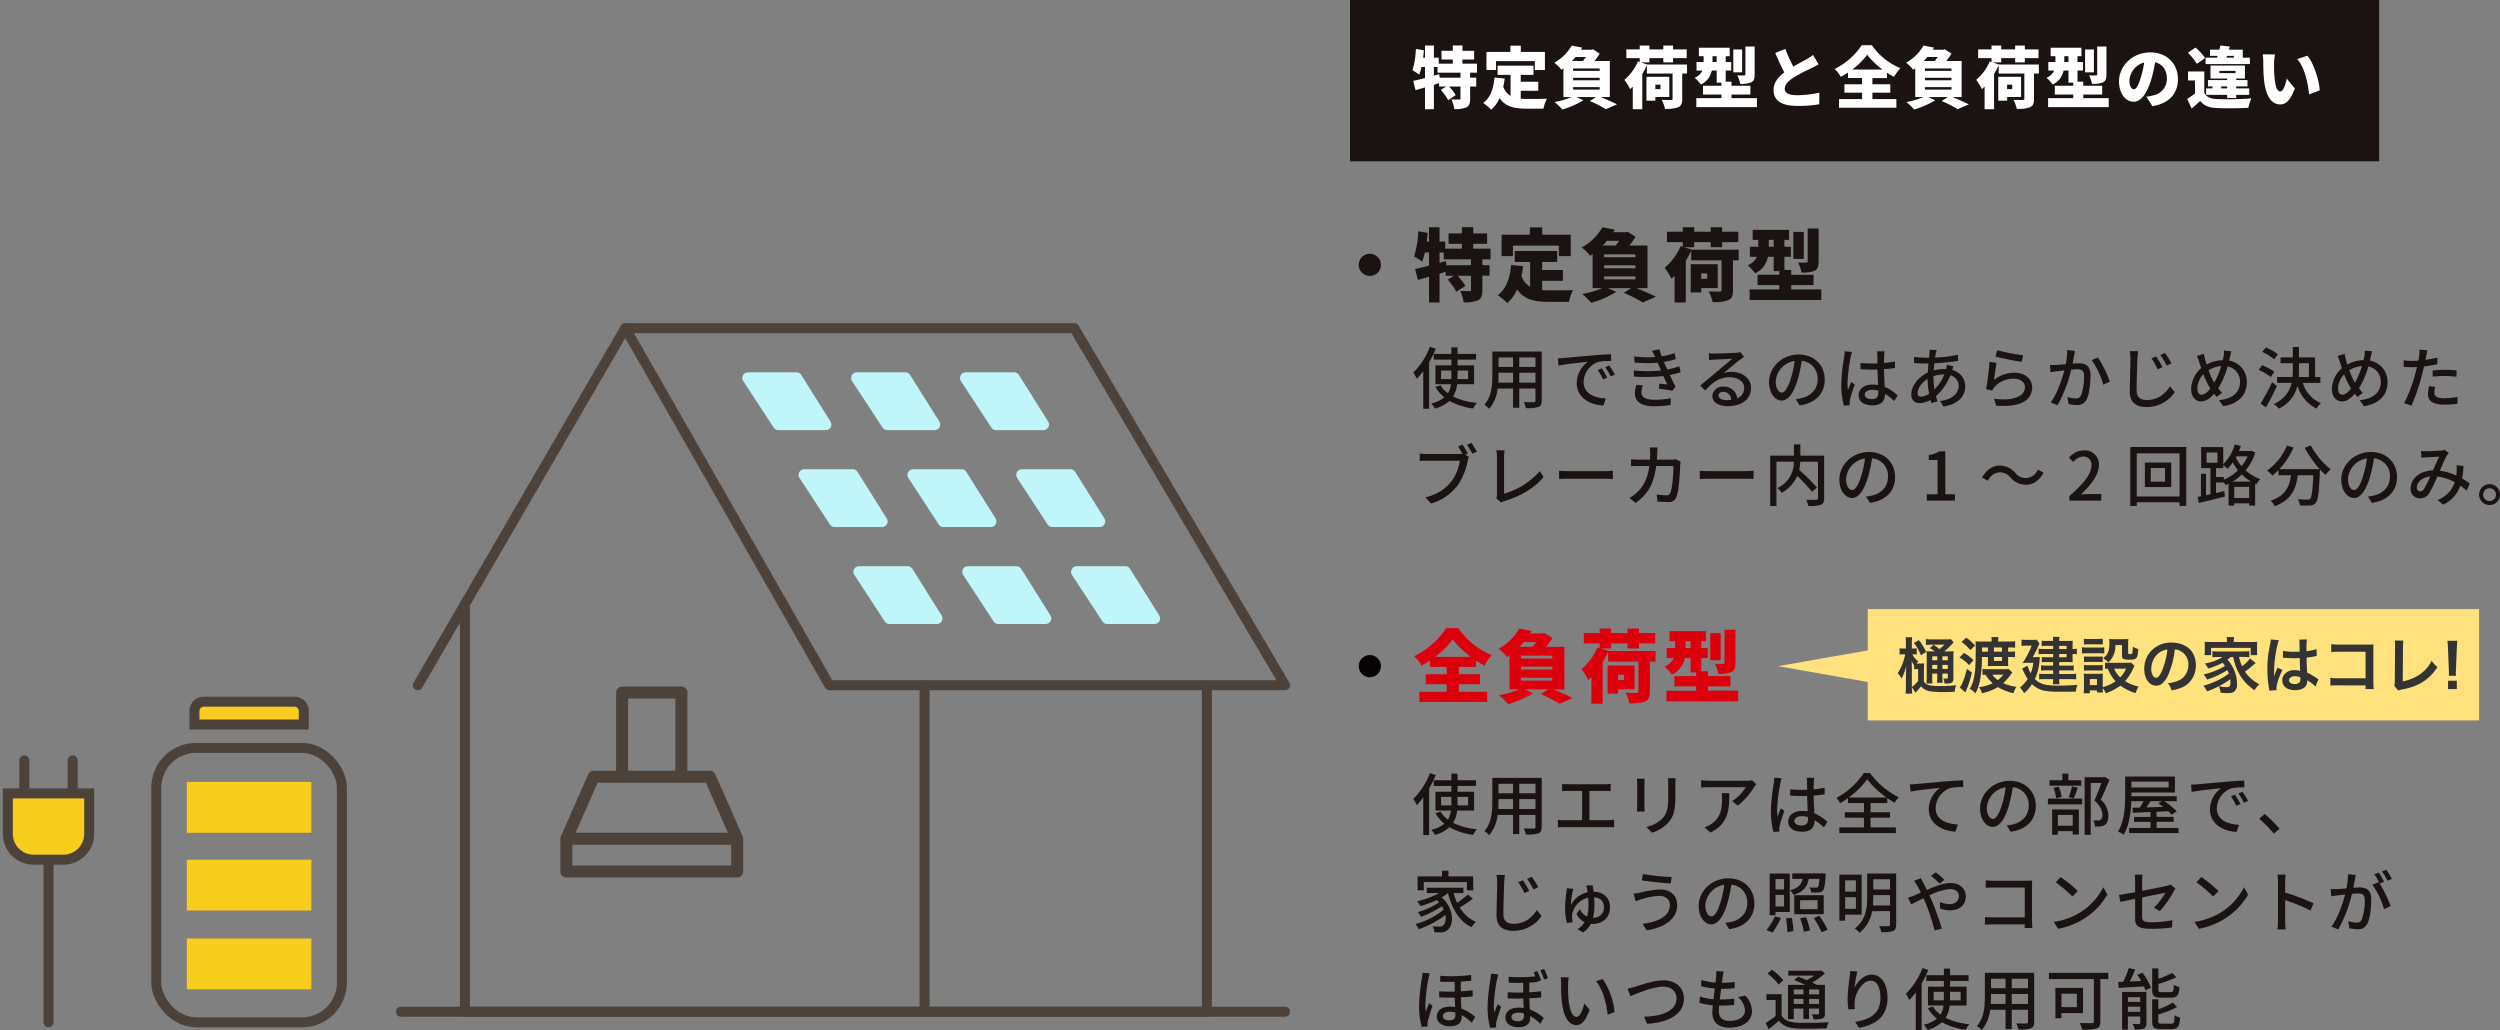 <svg xmlns="http://www.w3.org/2000/svg" xmlns:xlink="http://www.w3.org/1999/xlink" width="750" height="309.038" viewBox="0 0 750 309.038">
  <rect x="0" y="0" width="750" height="309.038" fill="#808080" stroke="none"/>
  <defs>
    <clipPath id="clip-path">
      <rect id="長方形_4395" data-name="長方形 4395" width="276.33" height="216.132" fill="none" stroke="#707070" stroke-width="3"/>
    </clipPath>
    <clipPath id="clip-path-2">
      <rect id="長方形_4401" data-name="長方形 4401" width="104.922" height="100.886" fill="none" stroke="#707070" stroke-width="3"/>
    </clipPath>
  </defs>
  <g id="suigai_ill03" transform="translate(-976 -5788.105)">
    <g id="グループ_3157" data-name="グループ 3157" transform="translate(1381.013 5789.105)">
      <rect id="長方形_4358" data-name="長方形 4358" width="308.735" height="48.396" transform="translate(0 -1)" fill="#1a1311"/>
      <path id="パス_16047" data-name="パス 16047" d="M480.762,291.042a3.326,3.326,0,1,1-3.326,3.326,3.334,3.334,0,0,1,3.326-3.326" transform="translate(-474.824 -215.913)" fill="#1a1311"/>
      <path id="パス_16048" data-name="パス 16048" d="M506.349,296.627v1.757h2.162v3.159h-2.162v4.3c0,1.639-.285,2.567-1.354,3.09a10,10,0,0,1-4.251.594,12.871,12.871,0,0,0-1.022-3.422c1.022.049,2.329.049,2.708.049s.5-.071.5-.381v-4.228h-4.016a19.883,19.883,0,0,1,2.351,3.041l-2.707,1.781a20.983,20.983,0,0,0-2.589-3.656l1.852-1.166h-2.469v-1.189l-1.853.572v8.646H490.34v-7.721c-1.189.358-2.329.69-3.349.973l-.81-3.3c1.166-.236,2.591-.594,4.159-1v-3.945H489.1a19.131,19.131,0,0,1-.806,2.756,20.472,20.472,0,0,0-2.4-1.569,29.526,29.526,0,0,0,1.211-7.552l2.85.474c-.071.855-.167,1.736-.285,2.614h.666v-4.3H493.5v4.3h1.71v2.137H500.2V291.97h-3.988v-3.111H500.2v-1.877h3.422v1.877h4.157v3.111h-4.157v1.472h5.177v3.184Zm-3.42,0H494.78v-2.044H493.5v3.088l1.875-.5.191,1.213h7.365Z" transform="translate(-466.653 -219.833)" fill="#1a1311"/>
      <path id="パス_16049" data-name="パス 16049" d="M511.973,305.809a19.566,19.566,0,0,0,2.068.1c1.494,0,5.366,0,7.221-.073a11.775,11.775,0,0,0-1.213,3.516h-6.2c-4.134,0-7.245-.666-9.381-3.731a11.381,11.381,0,0,1-2.97,4.086,20.562,20.562,0,0,0-2.85-2.376c2.541-1.8,3.656-5.059,4.014-9.024l3.611.354a27.3,27.3,0,0,1-.5,2.946,6.093,6.093,0,0,0,2.589,3.206v-7.434h-4.609V294.1h12.733v3.279h-4.513V299.8H518.2v3.231h-6.223Zm-8.764-10.166h-3.4v-6.416h8.481v-2.209H512v2.209h8.55v6.416h-3.562v-3.159H503.209Z" transform="translate(-454.342 -219.799)" fill="#1a1311"/>
      <path id="パス_16050" data-name="パス 16050" d="M527.934,305.261c2.091.855,4.393,1.877,5.794,2.589l-3.966,1.71a41.167,41.167,0,0,0-5.676-2.9l2.209-1.4h-6.96l2.471,1.14a31.043,31.043,0,0,1-7.459,3.278,26.177,26.177,0,0,0-2.732-2.661,28.742,28.742,0,0,0,6.034-1.757h-2.923V295.046a8.222,8.222,0,0,1-.735.523,11.284,11.284,0,0,0-2.518-2.471,16.4,16.4,0,0,0,6.2-6.1l3.729.735c-.142.238-.307.5-.474.737h3.728l.546-.144,2.4,1.543a27.1,27.1,0,0,1-1.852,2.614h5.439v12.78Zm-8.908-14.2a18.348,18.348,0,0,1-1.281,1.425h3.87c.4-.452.761-.951,1.118-1.425Zm8.552,4.061h-9.4v.855h9.4Zm0,3.3h-9.4v.879h9.4Zm-9.407,4.2h9.4v-.877h-9.4Z" transform="translate(-441.96 -219.82)" fill="#1a1311"/>
      <path id="パス_16051" data-name="パス 16051" d="M546.336,296.921h-1.71v8.98c0,1.661-.356,2.518-1.5,2.992a12.08,12.08,0,0,1-4.607.546,12.809,12.809,0,0,0-1.189-3.206c1.26.073,2.85.073,3.279.073.452-.026.594-.12.594-.476v-8.91h-9.1v-2.944a30.469,30.469,0,0,1-1.639,3.111v12.471H527.1v-8c-.309.332-.617.615-.928.9a21.7,21.7,0,0,0-2.042-3.3,17.526,17.526,0,0,0,4.8-6.531l.641.212v-1.378h-4.749v-3.111h4.749v-1.352h3.42v1.352h4.941v-1.352h3.446v1.352h4.845v3.111h-4.845v1.519h-3.446v-1.519h-4.941v1.519H530l2.233.737v.024h14.109ZM535.1,305.237v1.305h-3.159v-8.456h8.1v7.151Zm0-2.779h1.8v-1.592h-1.8Z" transform="translate(-429.741 -219.82)" fill="#1a1311"/>
      <path id="パス_16052" data-name="パス 16052" d="M558.886,305.466v3.182h-21.5v-3.182H546.3v-1.281h-6.531v-3.111H546.3v-1.095h-1.688v-4.3h-1.732a6.952,6.952,0,0,1-3.848,4.965,14.342,14.342,0,0,0-2.233-2.4,5.052,5.052,0,0,0,2.754-2.565h-2.089v-3.017h2.518V290.6h-1.684V287.6h10.924V290.6h-1.4v2.068h1.95v3.017h-1.95v3.943h2.042v1.451h6.7v3.111h-6.7v1.281ZM544.608,290.6h-1.472v2.068h1.472Zm9.028,5.728H550.5V288.2h3.137Zm4.442.782c0,1.5-.261,2.28-1.26,2.779a9.441,9.441,0,0,1-3.87.523,11.854,11.854,0,0,0-1.022-3.015c.926.045,2.091.045,2.424.022.33,0,.45-.071.45-.379v-9.859h3.279Z" transform="translate(-417.511 -219.647)" fill="#1a1311"/>
      <path id="パス_16053" data-name="パス 16053" d="M480.763,352.292a3.326,3.326,0,1,1-3.326,3.324,3.334,3.334,0,0,1,3.326-3.324" transform="translate(-474.823 -156.774)" fill="#070203"/>
      <path id="パス_16054" data-name="パス 16054" d="M499.284,367.282h8.5v3.064H487.454v-3.064h8.173V365h-6.272v-2.97h6.272v-2.209h-4.989v-1.948c-.829.546-1.663,1.046-2.541,1.519a13.939,13.939,0,0,0-2.186-2.8,24.586,24.586,0,0,0,9.572-8.41h3.611a22.635,22.635,0,0,0,10.121,8.125,17.128,17.128,0,0,0-2.282,3.111q-1.244-.675-2.492-1.5v1.9h-5.156v2.209h6.341V365h-6.341Zm3.587-10.476a26.2,26.2,0,0,1-5.441-5.248,25.165,25.165,0,0,1-5.3,5.248Z" transform="translate(-466.641 -160.742)" fill="#dc000c"/>
      <path id="パス_16055" data-name="パス 16055" d="M515.244,366.512c2.089.853,4.393,1.875,5.794,2.587l-3.966,1.71a41.386,41.386,0,0,0-5.676-2.9l2.209-1.4h-6.96l2.471,1.14a31.152,31.152,0,0,1-7.459,3.277,26.565,26.565,0,0,0-2.732-2.661,28.72,28.72,0,0,0,6.032-1.755h-2.921V356.295a8.014,8.014,0,0,1-.737.525,11.186,11.186,0,0,0-2.516-2.471,16.43,16.43,0,0,0,6.2-6.1l3.731.737c-.145.238-.311.5-.478.735h3.731l.546-.143,2.4,1.545a26.829,26.829,0,0,1-1.854,2.614h5.44v12.78ZM506.337,352.3a18.434,18.434,0,0,1-1.284,1.427h3.872c.4-.452.761-.951,1.114-1.427Zm8.55,4.061H505.48v.857h9.407Zm0,3.3H505.48v.877h9.407Zm-9.407,4.2h9.407V363H505.48Z" transform="translate(-454.212 -160.683)" fill="#dc000c"/>
      <path id="パス_16056" data-name="パス 16056" d="M533.647,358.172h-1.71v8.98c0,1.661-.356,2.516-1.5,2.991a12.09,12.09,0,0,1-4.609.546,12.794,12.794,0,0,0-1.187-3.206c1.258.071,2.85.071,3.279.071.45-.024.592-.12.592-.474v-8.91H519.42v-2.946a30.533,30.533,0,0,1-1.639,3.113v12.469h-3.375v-8c-.307.332-.617.617-.926.9a22.022,22.022,0,0,0-2.042-3.3,17.491,17.491,0,0,0,4.8-6.531l.645.212V352.71h-4.753V349.6h4.753v-1.354h3.42V349.6h4.939v-1.354h3.444V349.6h4.845v3.111h-4.845v1.519h-3.444V352.71H520.3v1.519h-3l2.235.735v.026h14.109Zm-11.235,8.314v1.307h-3.159v-8.458h8.1v7.151Zm0-2.779h1.8v-1.592h-1.8Z" transform="translate(-441.994 -160.683)" fill="#dc000c"/>
      <path id="パス_16057" data-name="パス 16057" d="M546.2,366.716V369.9H524.7v-3.182h8.908v-1.283h-6.532v-3.111h6.532v-1.093h-1.689v-4.3h-1.732a6.948,6.948,0,0,1-3.849,4.965,14.242,14.242,0,0,0-2.233-2.4,5.061,5.061,0,0,0,2.754-2.567h-2.089v-3.017h2.518v-2.066H525.6v-2.992h10.926v2.992h-1.4v2.066h1.95v3.017h-1.95v3.943h2.042v1.451h6.7v3.111h-6.7v1.283Zm-14.278-14.871h-1.472v2.066h1.472Zm9.028,5.726h-3.137v-8.124h3.137Zm4.442.784c0,1.5-.261,2.28-1.26,2.777a9.4,9.4,0,0,1-3.87.525,11.941,11.941,0,0,0-1.022-3.017c.926.047,2.091.047,2.424.022.33,0,.45-.071.45-.379v-9.857h3.278Z" transform="translate(-429.763 -160.508)" fill="#dc000c"/>
      <path id="パス_16084" data-name="パス 16084" d="M751.764,345.283v33.388H568.356V367.139l-26.935-4.751,26.935-4.733V345.283Z" transform="translate(-413.045 -163.542)" fill="#ffe17d"/>
      <path id="パス_16094" data-name="パス 16094" d="M502.935,267.41V268.9h1.828v2.671h-1.828v3.638c0,1.386-.24,2.168-1.144,2.612a8.44,8.44,0,0,1-3.6.5,11.033,11.033,0,0,0-.865-2.893c.865.041,1.967.041,2.29.041s.423-.063.423-.322v-3.577h-3.4a16.81,16.81,0,0,1,1.989,2.573l-2.29,1.506a17.851,17.851,0,0,0-2.192-3.094l1.568-.985H493.63v-1.006l-1.567.485v7.312H489.39V271.83c-1,.3-1.969.584-2.832.824l-.684-2.793c.985-.2,2.19-.5,3.516-.845v-3.334h-1.044a16.644,16.644,0,0,1-.684,2.331,16.4,16.4,0,0,0-2.028-1.327,25.1,25.1,0,0,0,1.024-6.39l2.412.4c-.061.723-.14,1.466-.242,2.211h.562v-3.638h2.673v3.638h1.447v1.808h4.22v-1.246h-3.377v-2.632h3.377v-1.586h2.893v1.586h3.516v2.632h-3.516v1.246H505v2.693Zm-2.893,0h-6.893v-1.728h-1.085v2.61l1.588-.421.159,1.026h6.231Z" transform="translate(-466.908 -246.606)" fill="#fff"/>
      <path id="パス_16095" data-name="パス 16095" d="M507.7,275.178a16.84,16.84,0,0,0,1.749.081c1.266,0,4.542,0,6.109-.061a10,10,0,0,0-1.026,2.974h-5.244c-3.5,0-6.128-.564-7.937-3.155a9.631,9.631,0,0,1-2.512,3.457,17.051,17.051,0,0,0-2.412-2.011c2.15-1.527,3.094-4.279,3.4-7.634l3.052.3a22.531,22.531,0,0,1-.421,2.49,5.151,5.151,0,0,0,2.192,2.712v-6.29h-3.9v-2.771h10.771v2.771H507.7v2.05h5.266v2.734H507.7Zm-7.414-8.6h-2.874v-5.425h7.174v-1.869h3.133v1.869h7.235v5.425h-3.013v-2.671H500.282Z" transform="translate(-456.49 -246.577)" fill="#fff"/>
      <path id="パス_16096" data-name="パス 16096" d="M521.2,274.713c1.767.725,3.717,1.588,4.9,2.194l-3.355,1.445a35.07,35.07,0,0,0-4.8-2.451l1.869-1.187h-5.889l2.089.967a26.3,26.3,0,0,1-6.309,2.773,22.224,22.224,0,0,0-2.311-2.252,24.04,24.04,0,0,0,5.1-1.488h-2.473v-8.638a6.791,6.791,0,0,1-.621.442,9.552,9.552,0,0,0-2.131-2.091,13.864,13.864,0,0,0,5.246-5.163l3.153.625c-.12.2-.26.419-.4.621h3.155l.462-.122,2.029,1.307a22.783,22.783,0,0,1-1.567,2.209h4.6v10.81ZM513.665,262.7a15.441,15.441,0,0,1-1.085,1.2h3.275c.342-.381.643-.8.945-1.2Zm7.235,3.436h-7.958v.723H520.9Zm0,2.793h-7.958v.745H520.9Zm-7.958,3.558H520.9v-.743h-7.958Z" transform="translate(-446.013 -246.598)" fill="#fff"/>
      <path id="パス_16097" data-name="パス 16097" d="M536.771,267.663h-1.447v7.595c0,1.407-.3,2.131-1.264,2.532a10.236,10.236,0,0,1-3.9.462,10.679,10.679,0,0,0-1.006-2.712c1.065.061,2.414.061,2.775.061.381-.02.5-.1.5-.4v-7.536h-7.7V265.17a25.461,25.461,0,0,1-1.386,2.632v10.549h-2.854V271.58c-.261.281-.521.523-.782.763a18.638,18.638,0,0,0-1.728-2.791,14.828,14.828,0,0,0,4.057-5.527l.544.181V263.04h-4.019v-2.632h4.019v-1.146h2.893v1.146h4.179v-1.146h2.915v1.146h4.1v2.632h-4.1v1.286h-2.915V263.04h-4.179v1.286h-2.532l1.889.625v.018h11.935Zm-9.5,7.033v1.1h-2.673v-7.153h6.852V274.7Zm0-2.353h1.527V271h-1.527Z" transform="translate(-435.673 -246.598)" fill="#fff"/>
      <path id="パス_16098" data-name="パス 16098" d="M547.391,274.889v2.693H529.206v-2.693h7.534V273.8h-5.527V271.17h5.527v-.924h-1.427V266.61h-1.466a5.882,5.882,0,0,1-3.255,4.2,12.238,12.238,0,0,0-1.889-2.03,4.27,4.27,0,0,0,2.329-2.168h-1.767v-2.553H531.4v-1.747h-1.429v-2.534h9.246v2.534h-1.187v1.747h1.649v2.553h-1.649v3.336h1.73v1.225h5.667V273.8h-5.667v1.085Zm-12.078-12.579h-1.246v1.747h1.246Zm7.636,4.841H540.3v-6.871h2.653Zm3.758.664c0,1.266-.22,1.928-1.065,2.351a7.981,7.981,0,0,1-3.274.442,10.113,10.113,0,0,0-.865-2.551c.784.041,1.769.041,2.05.02.281,0,.381-.059.381-.32v-8.34h2.773Z" transform="translate(-425.324 -246.449)" fill="#fff"/>
      <path id="パス_16099" data-name="パス 16099" d="M554.253,264.395c-.7.423-1.427.8-2.231,1.2a54.137,54.137,0,0,0-5.264,2.773c-1.549,1-2.654,2.07-2.654,3.377s1.266,1.93,3.817,1.93a34.073,34.073,0,0,0,6.571-.765l-.037,3.477a37.968,37.968,0,0,1-6.453.5c-4.1,0-7.253-1.1-7.253-4.782,0-2.27,1.407-3.9,3.233-5.285-.922-1.708-1.847-3.736-2.73-5.828l3.033-1.227a41.689,41.689,0,0,0,2.392,5.307c1.466-.845,2.972-1.627,3.839-2.131a14.4,14.4,0,0,0,2.068-1.346Z" transform="translate(-413.692 -246.105)" fill="#fff"/>
      <path id="パス_16100" data-name="パス 16100" d="M561.391,275.368h7.194v2.591h-17.2v-2.591H558.3v-1.93h-5.3v-2.512h5.3v-1.869h-4.222v-1.647c-.7.462-1.4.884-2.148,1.285a11.958,11.958,0,0,0-1.849-2.37,20.781,20.781,0,0,0,8.1-7.113h3.054a19.143,19.143,0,0,0,8.56,6.871,14.665,14.665,0,0,0-1.928,2.632c-.7-.381-1.407-.8-2.109-1.266v1.608h-4.361v1.869h5.366v2.512h-5.366Zm3.035-8.863a22.182,22.182,0,0,1-4.6-4.442,21.321,21.321,0,0,1-4.479,4.442Z" transform="translate(-404.687 -246.647)" fill="#fff"/>
      <path id="パス_16101" data-name="パス 16101" d="M574.9,274.713c1.769.725,3.719,1.588,4.9,2.194l-3.355,1.445a34.831,34.831,0,0,0-4.8-2.451l1.869-1.187h-5.889l2.089.967a26.287,26.287,0,0,1-6.307,2.773,22.592,22.592,0,0,0-2.311-2.252,24.054,24.054,0,0,0,5.1-1.488h-2.471v-8.638a6.812,6.812,0,0,1-.623.442,9.552,9.552,0,0,0-2.131-2.091,13.863,13.863,0,0,0,5.246-5.163l3.155.625c-.122.2-.262.419-.4.621h3.153l.462-.122,2.03,1.307a23.091,23.091,0,0,1-1.566,2.209h4.6v10.81ZM567.36,262.7a15.054,15.054,0,0,1-1.085,1.2h3.274c.342-.381.645-.8.945-1.2Zm7.235,3.436h-7.958v.723H574.6Zm0,2.793h-7.958v.745H574.6Zm-7.958,3.558H574.6v-.743h-7.958Z" transform="translate(-394.169 -246.598)" fill="#fff"/>
      <path id="パス_16102" data-name="パス 16102" d="M590.466,267.663h-1.449v7.595c0,1.407-.3,2.131-1.264,2.532a10.225,10.225,0,0,1-3.9.462,10.831,10.831,0,0,0-1.006-2.712c1.065.061,2.412.061,2.773.061.381-.02.5-.1.5-.4v-7.536h-7.7V265.17a25.832,25.832,0,0,1-1.386,2.632v10.549H574.19V271.58c-.261.281-.523.523-.784.763a18.314,18.314,0,0,0-1.728-2.791,14.833,14.833,0,0,0,4.059-5.527l.543.181V263.04h-4.02v-2.632h4.02v-1.146h2.9v1.146h4.179v-1.146h2.913v1.146h4.1v2.632h-4.1v1.286h-2.913V263.04h-4.179v1.286h-2.532l1.889.625v.018h11.935Zm-9.505,7.033v1.1H578.29v-7.153h6.852V274.7Zm0-2.353h1.527V271h-1.527Z" transform="translate(-383.83 -246.598)" fill="#fff"/>
      <path id="パス_16103" data-name="パス 16103" d="M601.085,274.889v2.693H582.9v-2.693h7.534V273.8h-5.527V271.17h5.527v-.924h-1.427V266.61h-1.466a5.882,5.882,0,0,1-3.255,4.2,12.244,12.244,0,0,0-1.889-2.03,4.269,4.269,0,0,0,2.329-2.168h-1.767v-2.553h2.131v-1.747h-1.429v-2.534h9.246v2.534H591.72v1.747h1.649v2.553H591.72v3.336h1.73v1.225h5.667V273.8h-5.667v1.085Zm-12.078-12.579h-1.246v1.747h1.246Zm7.636,4.841H593.99v-6.871h2.654Zm3.758.664c0,1.266-.22,1.928-1.065,2.351a7.981,7.981,0,0,1-3.275.442,10.113,10.113,0,0,0-.865-2.551c.784.041,1.769.041,2.05.02.281,0,.381-.059.381-.32v-8.34H600.4Z" transform="translate(-373.481 -246.449)" fill="#fff"/>
      <path id="パス_16104" data-name="パス 16104" d="M601.673,273.588a14.377,14.377,0,0,0,1.948-.364,5.039,5.039,0,0,0,4.22-5c0-2.571-1.246-4.4-3.536-4.941a41.631,41.631,0,0,1-1.166,5.183c-1.185,3.98-2.974,6.651-5.325,6.651-2.453,0-4.342-2.671-4.342-6.068,0-4.721,4.078-8.741,9.405-8.741,5.065,0,8.279,3.495,8.279,8.017,0,4.179-2.471,7.255-7.656,8.118Zm-.643-10.248a5.929,5.929,0,0,0-4.422,5.384c0,1.73.605,2.634,1.285,2.634.8,0,1.407-1.207,2.113-3.516a29.389,29.389,0,0,0,1.024-4.5" transform="translate(-362.787 -245.59)" fill="#fff"/>
      <path id="パス_16105" data-name="パス 16105" d="M609.018,273.477c.662,1.246,1.889,1.769,3.778,1.85a95.958,95.958,0,0,0,10.348-.2,13.456,13.456,0,0,0-.9,2.832c-2.632.142-6.913.181-9.484.059-2.272-.1-3.778-.621-4.965-2.148-.763.745-1.547,1.447-2.571,2.311l-1.346-2.915c.743-.442,1.567-1,2.351-1.588v-3.937h-2.089v-2.695h4.882Zm-2.231-8.721a16.008,16.008,0,0,0-2.693-3.314l2.29-1.569a15.769,15.769,0,0,1,2.873,3.135Zm15.915.061H609.4v-1.909h3.453l.161-.542h-2.29v-1.85h2.834c.1-.44.22-.863.3-1.264l2.813.32-.261.943h4.159v2.392H622.7ZM615.872,275v-.943h-6.309v-1.93h1.906v-.6h-1.344v-1.91h5.747v-.46h-4.987v-3.88h10.329v3.88H618.6v.46h3.377v1.91H618.6v.6h3.9v1.93h-3.9V275Zm-2.333-7.455h4.843v-.684h-4.843Zm2.333,3.98H614.1v.6h1.769Zm-.2-8.621h2.211v-.542h-2.03Z" transform="translate(-352.744 -246.606)" fill="#fff"/>
      <path id="パス_16106" data-name="パス 16106" d="M618.817,263.355c0,1.305,0,2.612.12,3.937.242,2.612.643,4.442,1.789,4.442.926,0,1.627-2.49,1.91-3.837l2.429,2.974c-1.386,3.516-2.651,4.76-4.4,4.76-2.353,0-4.3-2.009-4.865-7.453-.2-1.889-.22-4.161-.22-5.425a11.888,11.888,0,0,0-.181-2.152l3.7.041a18.517,18.517,0,0,0-.281,2.712m13.7,8.059-3.194,1.224c-.283-2.994-1.246-8.076-3.577-10.608l3.074-1.006c1.95,2.292,3.538,7.516,3.7,10.39" transform="translate(-341.615 -245.305)" fill="#fff"/>
      <path id="パス_16107" data-name="パス 16107" d="M492.5,305.819a34,34,0,0,1-1.991,4.039v13.965h-1.767V312.551a20.68,20.68,0,0,1-1.95,2.29,12.468,12.468,0,0,0-1.024-1.889,21.7,21.7,0,0,0,4.983-7.717Zm6.408,10.649a8.141,8.141,0,0,1-1.224,3.677,19.913,19.913,0,0,0,7.133,1.928,8.285,8.285,0,0,0-1.1,1.688,19.494,19.494,0,0,1-7.113-2.29,10.614,10.614,0,0,1-4.34,2.311,7.3,7.3,0,0,0-1.146-1.547,9.435,9.435,0,0,0,3.959-1.81,11.32,11.32,0,0,1-2.693-3.155l1.529-.482a8.546,8.546,0,0,0,2.249,2.412,6.657,6.657,0,0,0,.9-2.734H492.4v-5.647h4.784v-1.728H491.9v-1.708h5.285V305.4h1.848v1.989h5.547v1.708h-5.547v1.728h4.963v5.647Zm-1.726-1.547v-2.553H494.1v2.553Zm1.848-2.553v2.553H502.2v-2.553Z" transform="translate(-466.78 -202.21)" fill="#1a1311"/>
      <path id="パス_16108" data-name="パス 16108" d="M513.81,320.692c0,1.083-.261,1.645-.985,1.928a11,11,0,0,1-3.758.32,7.822,7.822,0,0,0-.623-1.808c1.287.061,2.614.041,2.994.041.362,0,.5-.122.5-.5v-3.595h-4.863v5.747h-1.869v-5.747h-4.623a11.518,11.518,0,0,1-2.51,6.087,6.238,6.238,0,0,0-1.468-1.226C498.8,319.5,499,315.947,499,313.115V305.96h14.81Zm-8.6-5.388v-2.972h-4.362v.8c0,.682-.02,1.425-.079,2.168Zm-4.362-4.721h4.362v-2.832h-4.362Zm11.093-2.832h-4.863v2.832h4.863Zm0,4.582h-4.863v2.974h4.863Z" transform="translate(-456.313 -201.51)" fill="#1a1311"/>
      <path id="パス_16109" data-name="パス 16109" d="M509.665,307.5c1.449-.14,5-.482,8.662-.782,2.109-.183,4.118-.3,5.466-.342l.02,2.028a19.045,19.045,0,0,0-3.878.281,6.579,6.579,0,0,0-4.381,5.969c0,3.638,3.375,4.821,6.651,4.983l-.723,2.131c-3.9-.2-7.976-2.292-7.976-6.671a7.875,7.875,0,0,1,3.355-6.451c-1.728.181-6.612.662-8.841,1.144l-.2-2.19c.765-.02,1.447-.059,1.848-.1m12.982,5.869-1.246.562a19.062,19.062,0,0,0-1.608-2.815L521,310.6a27.979,27.979,0,0,1,1.647,2.773m2.29-.926-1.224.6a18.893,18.893,0,0,0-1.688-2.773l1.207-.542a31.785,31.785,0,0,1,1.706,2.712" transform="translate(-445.49 -201.104)" fill="#1a1311"/>
      <path id="パス_16110" data-name="パス 16110" d="M533.47,312.5a22.074,22.074,0,0,1-3.255.824c.562,1.168,1.163,2.453,1.728,3.516L531,318.053c-1.044-.2-2.793-.444-4.078-.6l.161-1.527c.9.1,1.767.179,2.351.242-.342-.764-.723-1.649-1.124-2.514a48.861,48.861,0,0,1-8.821.161l-.08-1.828a41.046,41.046,0,0,0,8.178,0l-.544-1.268c-.161-.36-.32-.721-.462-1.063a38.234,38.234,0,0,1-6.93-.061l-.122-1.828a36.2,36.2,0,0,0,6.309.2l-.161-.342a13.05,13.05,0,0,0-.824-1.547l2.251-.462a21.6,21.6,0,0,0,.7,2.131,24.523,24.523,0,0,0,3.878-.945l.342,1.767a24.019,24.019,0,0,1-3.557.826l.363.843c.161.364.381.865.643,1.447a21.871,21.871,0,0,0,3.617-.965Zm-11.314,3.961a6.733,6.733,0,0,0-.462,1.989c0,1.407,1.065,2.311,3.8,2.311a26.11,26.11,0,0,0,5.045-.442l-.063,2.007a29.617,29.617,0,0,1-4.922.4c-3.636,0-5.808-1.244-5.808-3.856a9.383,9.383,0,0,1,.464-2.573Z" transform="translate(-434.302 -201.844)" fill="#1a1311"/>
      <path id="パス_16111" data-name="パス 16111" d="M542.714,307.5c-.4.261-.865.562-1.226.826-1.026.721-3.436,2.834-4.843,4a7.457,7.457,0,0,1,2.351-.34c3.335,0,5.808,2.05,5.808,4.821,0,3.2-2.553,5.466-7.013,5.466-2.754,0-4.6-1.246-4.6-3.035a3.072,3.072,0,0,1,3.294-2.832,3.978,3.978,0,0,1,4.181,3.5,3.256,3.256,0,0,0,2.089-3.115c0-1.869-1.889-3.2-4.32-3.2-3.174,0-5.063,1.488-7.416,3.978l-1.466-1.486c1.547-1.266,4.039-3.357,5.2-4.32,1.1-.924,3.395-2.832,4.4-3.7-1.046.041-4.442.183-5.486.242-.5.041-1.024.081-1.466.142l-.061-2.07a14.667,14.667,0,0,0,1.586.1c1.048,0,5.549-.12,6.632-.22a7.417,7.417,0,0,0,1.266-.2Zm-3.88,12.882a2.4,2.4,0,0,0-2.351-2.431c-.824,0-1.427.481-1.427,1.1,0,.865,1.026,1.407,2.372,1.407a10.622,10.622,0,0,0,1.405-.081" transform="translate(-424.505 -201.42)" fill="#1a1311"/>
      <path id="パス_16112" data-name="パス 16112" d="M548.054,319.784a11.188,11.188,0,0,0,1.767-.281c2.551-.582,4.822-2.431,4.822-5.647a5.26,5.26,0,0,0-4.78-5.545,45.59,45.59,0,0,1-1.187,5.586c-1.2,4.059-2.852,6.329-4.843,6.329-1.969,0-3.778-2.231-3.778-5.547,0-4.42,3.919-8.259,8.9-8.259,4.78,0,7.815,3.335,7.815,7.516,0,4.161-2.671,7.052-7.536,7.736Zm-1.407-6.309a27.835,27.835,0,0,0,1.085-5.124,6.669,6.669,0,0,0-5.667,6.148c0,2.292,1.024,3.338,1.828,3.338.865,0,1.828-1.287,2.754-4.362" transform="translate(-414.364 -201.065)" fill="#1a1311"/>
      <path id="パス_16113" data-name="パス 16113" d="M554.315,306.132a13.1,13.1,0,0,0-.4,1.525,49.95,49.95,0,0,0-.963,7.878,15.147,15.147,0,0,0,.14,2.089c.283-.822.7-1.789,1-2.512l1.026.8c-.523,1.488-1.207,3.516-1.427,4.542a4.908,4.908,0,0,0-.1.9c.02.2.02.5.041.743l-1.771.12a23.7,23.7,0,0,1-.782-6.309,59.853,59.853,0,0,1,.885-8.34c.059-.5.139-1.124.159-1.647Zm12.638,14.708a17.354,17.354,0,0,0-2.752-2.17v.061c0,1.848-.884,3.414-3.658,3.414-2.693,0-4.261-1.124-4.261-3.035,0-1.826,1.59-3.194,4.242-3.194a10.212,10.212,0,0,1,1.608.122c-.059-1.388-.14-3.094-.181-4.643-.562.02-1.126.039-1.688.039-1.144,0-2.231-.059-3.4-.118l-.018-1.889c1.144.1,2.249.159,3.436.159.562,0,1.1-.02,1.667-.041,0-.985-.022-1.828-.022-2.329a7.073,7.073,0,0,0-.12-1.268h2.27c-.059.4-.1.825-.118,1.226-.022.5-.041,1.346-.063,2.253a31.185,31.185,0,0,0,3.3-.444v1.95c-1.024.159-2.15.281-3.3.362.041,1.989.161,3.778.222,5.3a13.13,13.13,0,0,1,3.9,2.591Zm-4.741-3.094a7.064,7.064,0,0,0-1.848-.263c-1.327,0-2.231.584-2.231,1.407,0,.926.883,1.388,2.15,1.388,1.466,0,1.928-.745,1.928-1.991Z" transform="translate(-403.719 -201.539)" fill="#1a1311"/>
      <path id="パス_16114" data-name="パス 16114" d="M574.418,310.678c-.122.263-.261.745-.381,1.1a5.025,5.025,0,0,1,3.919,4.784c0,2.832-1.81,5.425-6.533,6.168l-1.065-1.667c3.7-.4,5.629-2.292,5.629-4.6a3.277,3.277,0,0,0-2.514-3.113,16.073,16.073,0,0,1-4.3,6.27c.14.542.3,1.065.462,1.547l-1.828.542c-.1-.3-.2-.623-.283-.965a6.992,6.992,0,0,1-3.233.965,2.4,2.4,0,0,1-2.514-2.693c0-2.553,2.19-5.224,4.945-6.49.037-.926.118-1.849.2-2.714h-.963c-.943,0-2.49-.081-3.336-.14l-.061-1.848a32.229,32.229,0,0,0,3.455.259H567.1l.142-1.344a9.917,9.917,0,0,0,.041-1.046l2.087.061c-.1.3-.179.662-.24.943-.081.383-.161.843-.242,1.327a37.6,37.6,0,0,0,6.871-.845l.022,1.85a64.523,64.523,0,0,1-7.113.723c-.059.684-.12,1.407-.181,2.15a12.771,12.771,0,0,1,3.174-.442,5.189,5.189,0,0,1,.564.02,7.666,7.666,0,0,0,.22-1.286ZM567.1,318.9a24.888,24.888,0,0,1-.44-4.479c-1.749,1.085-3,2.852-3,4.24,0,.743.322,1.1,1.026,1.1a4.766,4.766,0,0,0,2.41-.865m1.327-4.8a20.959,20.959,0,0,0,.3,3.477,12.988,12.988,0,0,0,2.976-4.481h-.122a10.3,10.3,0,0,0-3.155.523Z" transform="translate(-393.389 -201.765)" fill="#1a1311"/>
      <path id="パス_16115" data-name="パス 16115" d="M575.562,314.69a9.6,9.6,0,0,1,6.168-2.17c3.237,0,5.287,1.987,5.287,4.34,0,3.6-3.056,6.168-10.812,5.525l-.623-2.07c6.148.784,9.263-.863,9.263-3.5,0-1.466-1.366-2.492-3.274-2.492a7.46,7.46,0,0,0-5.867,2.492,4.531,4.531,0,0,0-.664,1.065l-1.85-.442a73.451,73.451,0,0,0,1.006-8.179l2.129.283c-.261,1.246-.6,3.917-.763,5.144m.944-8.924a57.14,57.14,0,0,0,7.819,1.527l-.464,1.952c-1.948-.263-6.331-1.168-7.856-1.569Z" transform="translate(-382.371 -201.696)" fill="#1a1311"/>
      <path id="パス_16116" data-name="パス 16116" d="M590.483,305.978c-.1.423-.2.924-.281,1.368-.12.6-.3,1.565-.482,2.469.823-.059,1.525-.1,1.989-.1,1.928,0,3.395.8,3.395,3.575,0,2.351-.3,5.507-1.144,7.215a2.97,2.97,0,0,1-3.074,1.728,10.889,10.889,0,0,1-2.353-.3l-.34-2.089a10.587,10.587,0,0,0,2.451.423,1.573,1.573,0,0,0,1.628-.945,16,16,0,0,0,.885-5.808c0-1.706-.765-1.987-2.03-1.987-.4,0-1.063.039-1.808.1a42.006,42.006,0,0,1-4.1,10.671l-2.072-.824c1.969-2.652,3.4-6.932,4.1-9.623-.9.1-1.708.179-2.15.24-.521.061-1.425.181-1.989.281l-.181-2.17c.664.039,1.246.022,1.911,0,.643-.02,1.708-.1,2.832-.2a21.894,21.894,0,0,0,.462-4.259Zm6.852,1.989a35.538,35.538,0,0,1,3.577,7.235l-1.969.944a23.858,23.858,0,0,0-3.475-7.375Z" transform="translate(-372.968 -201.726)" fill="#1a1311"/>
      <path id="パス_16117" data-name="パス 16117" d="M597.641,305.92c-.1.723-.181,1.568-.22,2.27-.08,2.211-.24,6.791-.24,9.564,0,2.091,1.327,2.815,3.033,2.815,3.5,0,5.566-1.969,6.993-4.1l1.427,1.747a10.131,10.131,0,0,1-8.462,4.462c-3.033,0-5.042-1.307-5.042-4.6,0-2.832.2-7.958.2-9.887a11.292,11.292,0,0,0-.22-2.29Zm7.3,4.8-1.447.623a21.551,21.551,0,0,0-1.869-3.255l1.405-.6a28.855,28.855,0,0,1,1.91,3.233m2.712-1.146-1.427.684a22.416,22.416,0,0,0-1.928-3.176l1.386-.643a31.126,31.126,0,0,1,1.969,3.135" transform="translate(-361.207 -201.567)" fill="#1a1311"/>
      <path id="パス_16118" data-name="パス 16118" d="M616.542,306.027c-.139.5-.3,1.307-.4,1.749-.081.342-.161.7-.26,1.065a6.4,6.4,0,0,1,5.3,6.551c0,4.078-2.913,6.51-7.111,7.113l-1.209-1.808c4.242-.381,6.292-2.573,6.292-5.386a4.566,4.566,0,0,0-3.738-4.723,25.01,25.01,0,0,1-2.813,6.571,10.5,10.5,0,0,0,1.166,1.307l-1.588,1.285c-.281-.322-.562-.643-.824-.985-1.266,1.468-2.451,2.311-3.917,2.311-1.588,0-2.954-1.307-2.954-3.758a8.5,8.5,0,0,1,3.013-6.209c-.22-.584-.4-1.166-.582-1.728a12.391,12.391,0,0,0-.723-1.928l2.089-.645c.12.582.281,1.246.421,1.828.122.423.263.906.423,1.388a10.351,10.351,0,0,1,4.843-1.327c.1-.421.2-.824.261-1.2a9.519,9.519,0,0,0,.12-1.688Zm-6.551,10.791a22.882,22.882,0,0,1-1.826-3.876,6.434,6.434,0,0,0-1.83,4.24c0,1.166.482,1.889,1.307,1.889.865,0,1.769-.8,2.59-1.869Zm1.429-1.366a24.567,24.567,0,0,0,2.087-4.983,8.117,8.117,0,0,0-3.8,1.266,20.189,20.189,0,0,0,1.525,3.416Z" transform="translate(-352.152 -201.657)" fill="#1a1311"/>
      <path id="パス_16119" data-name="パス 16119" d="M618.424,314.278a15.323,15.323,0,0,0-3.636-2.131l1.024-1.407a17.244,17.244,0,0,1,3.7,1.95Zm1.828,2.712c-.963,2.109-2.19,4.5-3.275,6.429l-1.608-1.183a61.392,61.392,0,0,0,3.455-6.431Zm-.8-8.017a15.537,15.537,0,0,0-3.558-2.231l1.026-1.346a14.81,14.81,0,0,1,3.616,2.07Zm8.58,7.052a9.418,9.418,0,0,0,5.447,6.089,7.012,7.012,0,0,0-1.309,1.628,11.142,11.142,0,0,1-5.745-6.873,10.061,10.061,0,0,1-5.566,6.873,8,8,0,0,0-1.508-1.327c3.4-1.73,4.784-3.959,5.346-6.39h-4.381v-1.747h4.643c.059-.723.081-1.449.081-2.172v-1.969h-3.68v-1.745h3.68v-3.115h1.848v3.115h4.821v5.887h1.59v1.747Zm-1.146-3.9c0,.723-.02,1.427-.059,2.15h3.052v-4.141h-2.994Z" transform="translate(-342.207 -202.17)" fill="#1a1311"/>
      <path id="パス_16120" data-name="パス 16120" d="M638.022,306.027c-.14.5-.3,1.307-.4,1.749-.081.342-.161.7-.259,1.065a6.4,6.4,0,0,1,5.3,6.551c0,4.078-2.913,6.51-7.111,7.113l-1.209-1.808c4.242-.381,6.292-2.573,6.292-5.386a4.567,4.567,0,0,0-3.739-4.723,25.006,25.006,0,0,1-2.813,6.571,10.5,10.5,0,0,0,1.166,1.307l-1.588,1.285c-.281-.322-.562-.643-.823-.985-1.266,1.468-2.451,2.311-3.917,2.311-1.588,0-2.954-1.307-2.954-3.758a8.5,8.5,0,0,1,3.013-6.209c-.22-.584-.4-1.166-.582-1.728a12.391,12.391,0,0,0-.723-1.928l2.089-.645c.12.582.281,1.246.421,1.828.122.423.263.906.423,1.388a10.351,10.351,0,0,1,4.843-1.327c.1-.421.2-.824.261-1.2a9.519,9.519,0,0,0,.12-1.688Zm-6.551,10.791a22.882,22.882,0,0,1-1.826-3.876,6.435,6.435,0,0,0-1.83,4.24c0,1.166.482,1.889,1.307,1.889.865,0,1.769-.8,2.591-1.869Zm1.429-1.366a24.56,24.56,0,0,0,2.087-4.983,8.117,8.117,0,0,0-3.8,1.266,20.2,20.2,0,0,0,1.525,3.416Z" transform="translate(-331.413 -201.657)" fill="#1a1311"/>
      <path id="パス_16121" data-name="パス 16121" d="M647.028,310.045a39.761,39.761,0,0,1-4,.664c-.181.863-.4,1.747-.623,2.59a59.771,59.771,0,0,1-3.133,9.163l-2.211-.743a43.262,43.262,0,0,0,3.375-8.922c.181-.6.342-1.266.482-1.908-.562.02-1.083.039-1.586.039-.924,0-1.647-.039-2.37-.081l-.041-1.969a18.225,18.225,0,0,0,2.433.161c.621,0,1.286-.02,1.987-.081.1-.582.2-1.1.242-1.466a9.789,9.789,0,0,0,.061-1.808l2.431.181c-.142.5-.3,1.305-.381,1.708l-.242,1.166a33.818,33.818,0,0,0,3.577-.684Zm-.625,6.771a7.48,7.48,0,0,0-.279,1.73c0,.9.482,1.708,3.013,1.708a22.217,22.217,0,0,0,3.978-.4l-.061,2.03a27.6,27.6,0,0,1-3.939.281c-3.233,0-4.9-1.065-4.9-3.035a13,13,0,0,1,.3-2.492Zm-.782-4.9a34.5,34.5,0,0,1,3.717-.2,33.482,33.482,0,0,1,3.477.183l-.061,1.909a28.345,28.345,0,0,0-3.377-.242,32.842,32.842,0,0,0-3.756.2Z" transform="translate(-320.839 -201.775)" fill="#1a1311"/>
      <path id="パス_16122" data-name="パス 16122" d="M500.393,323.4l1.1.723a6.2,6.2,0,0,0-.362,1.166,19.785,19.785,0,0,1-3.013,7.375,15.549,15.549,0,0,1-7.978,5.447l-1.728-1.889a13.343,13.343,0,0,0,7.856-4.784,14.066,14.066,0,0,0,2.512-6.17h-9.867c-.865,0-1.667.041-2.17.063V323.1a18.155,18.155,0,0,0,2.17.14h9.747a7.262,7.262,0,0,0,.883-.039,22.55,22.55,0,0,0-1.327-2.209l1.348-.564c.5.723,1.183,1.909,1.588,2.652Zm1.869-3.5c.482.7,1.225,1.91,1.628,2.653l-1.366.6a23.031,23.031,0,0,0-1.627-2.693Z" transform="translate(-465.833 -188.043)" fill="#1a1311"/>
      <path id="パス_16123" data-name="パス 16123" d="M498.418,335.43a2.2,2.2,0,0,0,.22-1.124V323.072a11.943,11.943,0,0,0-.179-2.03h2.49a13.137,13.137,0,0,0-.183,2.009v10.993a22.285,22.285,0,0,0,10.714-6.754l1.144,1.769c-2.675,3.277-6.834,5.706-11.715,7.215a3.43,3.43,0,0,0-1.006.421Z" transform="translate(-454.565 -186.947)" fill="#1a1311"/>
      <path id="パス_16124" data-name="パス 16124" d="M508.011,324.16c.643.061,1.889.122,2.974.122H521.9c.985,0,1.769-.081,2.25-.122v2.473c-.442-.022-1.346-.081-2.231-.081h-10.93c-1.126,0-2.311.039-2.974.081Z" transform="translate(-445.303 -183.937)" fill="#1a1311"/>
      <path id="パス_16125" data-name="パス 16125" d="M534.1,324.831c-.059.342-.1.765-.122,1.024-.059,2.03-.32,7.778-1.2,9.745a2.239,2.239,0,0,1-2.329,1.368c-1.087,0-2.272-.081-3.276-.14l-.24-2.111a22.787,22.787,0,0,0,2.913.24,1.057,1.057,0,0,0,1.144-.682c.684-1.407.945-5.948.945-8.118h-5.146c-.743,5.586-2.73,8.66-6.187,11.091l-1.85-1.506a10.728,10.728,0,0,0,2.312-1.69c1.948-1.828,3.174-4.259,3.677-7.9h-3.055c-.743,0-1.688.02-2.451.081v-2.091c.763.061,1.667.122,2.451.122h3.235c.041-.6.059-1.246.059-1.91a12.76,12.76,0,0,0-.139-1.745h2.351c-.039.46-.081,1.2-.1,1.687-.02.684-.061,1.344-.1,1.969h4.34a9.067,9.067,0,0,0,1.388-.122Z" transform="translate(-434.934 -187.362)" fill="#1a1311"/>
      <path id="パス_16126" data-name="パス 16126" d="M529.49,324.16c.643.061,1.889.122,2.974.122h10.911c.985,0,1.769-.081,2.25-.122v2.473c-.442-.022-1.346-.081-2.231-.081h-10.93c-1.126,0-2.311.039-2.974.081Z" transform="translate(-424.564 -183.937)" fill="#1a1311"/>
      <path id="パス_16127" data-name="パス 16127" d="M556.414,336.3c0,1.1-.261,1.669-1.006,1.969a11.141,11.141,0,0,1-3.756.342,7.48,7.48,0,0,0-.643-1.889c1.3.059,2.671.059,3.054.039s.5-.12.5-.483v-10.95H549.26a15.794,15.794,0,0,1-.322,2.473,59.494,59.494,0,0,1,5.327,5.3l-1.527,1.226a47.9,47.9,0,0,0-4.381-4.721,10.681,10.681,0,0,1-4.662,5.042,6.748,6.748,0,0,0-1.325-1.405,8.514,8.514,0,0,0,4.963-7.917h-5.224v13.3h-1.869V323.519h7.113v-3.377h1.928v3.377h7.135Z" transform="translate(-414.187 -187.816)" fill="#1a1311"/>
      <path id="パス_16128" data-name="パス 16128" d="M558.793,334.661a11.173,11.173,0,0,0,1.767-.283c2.551-.582,4.821-2.431,4.821-5.647a5.262,5.262,0,0,0-4.78-5.545,45.5,45.5,0,0,1-1.187,5.586c-1.2,4.059-2.854,6.331-4.843,6.331-1.969,0-3.778-2.231-3.778-5.547,0-4.422,3.919-8.259,8.9-8.259,4.78,0,7.815,3.336,7.815,7.514,0,4.161-2.671,7.054-7.536,7.738Zm-1.407-6.311a27.765,27.765,0,0,0,1.085-5.122,6.667,6.667,0,0,0-5.667,6.146c0,2.292,1.024,3.337,1.83,3.337.863,0,1.826-1.287,2.752-4.362" transform="translate(-403.996 -186.701)" fill="#1a1311"/>
      <path id="パス_16129" data-name="パス 16129" d="M564.14,334.077h3.235V323.79h-2.651v-1.466a9.138,9.138,0,0,0,3.216-1.128h1.747v12.882h2.893v1.909h-8.44Z" transform="translate(-391.109 -186.799)" fill="#1a1311"/>
      <path id="パス_16130" data-name="パス 16130" d="M581.088,326.95a4.15,4.15,0,0,0-3.214-1.569,4.2,4.2,0,0,0-3.538,2.553l-1.767-.965c1.305-2.37,3.194-3.6,5.325-3.6a6.15,6.15,0,0,1,4.641,2.17,3.873,3.873,0,0,0,6.754-.985l1.767.963c-1.305,2.372-3.2,3.6-5.325,3.6a6.157,6.157,0,0,1-4.643-2.17" transform="translate(-382.97 -184.696)" fill="#1a1311"/>
      <path id="パス_16131" data-name="パス 16131" d="M585.966,334.776c4.36-3.858,6.61-6.732,6.61-9.163a2.411,2.411,0,0,0-2.512-2.712,4.01,4.01,0,0,0-2.913,1.647l-1.307-1.285a5.8,5.8,0,0,1,4.5-2.209,4.181,4.181,0,0,1,4.46,4.438c0,2.856-2.27,5.808-5.405,8.8.765-.081,1.686-.142,2.412-.142h3.7v1.97h-9.543Z" transform="translate(-370.153 -186.937)" fill="#1a1311"/>
      <path id="パス_16132" data-name="パス 16132" d="M611.98,320.531v17.682h-2.011v-1.085H597.13v1.085H595.2V320.531Zm-2.011,1.907H597.13v12.941h12.839Zm-2.49,10.13h-7.915v-7.375h7.915Zm-1.867-5.728h-4.281v4.1h4.281Z" transform="translate(-361.117 -187.44)" fill="#1a1311"/>
      <path id="パス_16133" data-name="パス 16133" d="M622.752,322.552a14.962,14.962,0,0,1-2.874,5.366,12.945,12.945,0,0,0,4.379,2.634,7.365,7.365,0,0,0-1.146,1.547l-.4-.161v6.529h-1.789v-.643h-4.479v.7h-1.708v-6.571c-.3.141-.584.281-.884.4a6.819,6.819,0,0,0-.523-.822v.018h-2.351v3.176l2.49-.582.183,1.647c-2.754.7-5.669,1.405-7.837,1.909l-.322-1.81c.3-.059.623-.118.965-.179v-6.773h1.525v6.451l1.327-.3v-7.837h-2.793v-6.309h6.632v5.144a14.325,14.325,0,0,0,3.477-5.948l1.808.44c-.181.523-.383,1.048-.6,1.547h3.416l.32-.079Zm-14.61,3.094h3.277v-3.094h-3.277Zm5.185,5.085a13.8,13.8,0,0,0,4.24-2.854,15.6,15.6,0,0,1-1.586-2.309,15.008,15.008,0,0,1-1.549,1.889,12.35,12.35,0,0,0-1.285-1.1v.9h-2.17v2.651h2.351Zm8.157.562a13.978,13.978,0,0,1-2.771-2.129,14.688,14.688,0,0,1-2.773,2.129Zm-.562,1.588h-4.479v3.336h4.479Zm-3.837-9.163-.181.364a14.263,14.263,0,0,0,1.747,2.571,12.468,12.468,0,0,0,1.789-2.935Z" transform="translate(-351.183 -187.816)" fill="#1a1311"/>
      <path id="パス_16134" data-name="パス 16134" d="M629.2,320.3a22.2,22.2,0,0,0,5.989,7.172,10.427,10.427,0,0,0-1.569,1.669,18.471,18.471,0,0,1-1.686-1.647c0,.181,0,.6-.02.784-.261,6.087-.544,8.42-1.227,9.2a2.173,2.173,0,0,1-1.647.824,22.839,22.839,0,0,1-3.115,0,4.336,4.336,0,0,0-.623-1.889c1.226.122,2.372.142,2.834.142a1.081,1.081,0,0,0,.863-.281c.462-.484.725-2.372.924-7.033H625.28c-.5,3.9-1.789,7.414-6.952,9.3a5.9,5.9,0,0,0-1.187-1.667c4.623-1.529,5.688-4.462,6.111-7.636h-3.758v-1.547a17.264,17.264,0,0,1-1.83,1.625,13.981,13.981,0,0,0-1.588-1.486,17.067,17.067,0,0,0,5.95-7.495l1.987.582a22.55,22.55,0,0,1-4.259,6.49h12.1a30.88,30.88,0,0,1-4.462-6.39Z" transform="translate(-340.963 -187.668)" fill="#1a1311"/>
      <path id="パス_16135" data-name="パス 16135" d="M635.4,334.661a11.172,11.172,0,0,0,1.767-.283c2.551-.582,4.822-2.431,4.822-5.647a5.262,5.262,0,0,0-4.78-5.545,45.461,45.461,0,0,1-1.187,5.586c-1.2,4.059-2.854,6.331-4.843,6.331-1.969,0-3.778-2.231-3.778-5.547,0-4.422,3.919-8.259,8.9-8.259,4.78,0,7.815,3.336,7.815,7.514,0,4.161-2.671,7.054-7.536,7.738Zm-1.407-6.311a27.77,27.77,0,0,0,1.085-5.122,6.667,6.667,0,0,0-5.667,6.146c0,2.292,1.024,3.337,1.83,3.337.863,0,1.826-1.287,2.752-4.362" transform="translate(-330.031 -186.701)" fill="#1a1311"/>
      <path id="パス_16136" data-name="パス 16136" d="M654.793,333.217a19.482,19.482,0,0,0-1.909-1.486,9.7,9.7,0,0,1-5.144,5.686l-1.69-1.386a8.547,8.547,0,0,0,5.165-5.346,14.245,14.245,0,0,0-5.244-1.706,37.915,37.915,0,0,1-2.412,5,3.126,3.126,0,0,1-2.771,1.547,2.736,2.736,0,0,1-2.795-2.954c0-2.993,2.754-5.3,6.693-5.446.641-1.445,1.305-2.992,1.848-4.078-.784.022-2.893.122-3.8.181-.423.022-1.046.081-1.547.142l-.081-2.05c.521.041,1.146.061,1.566.061,1.085,0,3.477-.1,4.36-.181a3.715,3.715,0,0,0,1.146-.242l1.246,1a4.19,4.19,0,0,0-.581.743c-.523.865-1.327,2.734-2.111,4.523a17.718,17.718,0,0,1,4.924,1.466,11,11,0,0,0,.12-1.124,15.706,15.706,0,0,0,0-1.969l2.05.22a25.918,25.918,0,0,1-.4,3.778c.9.5,1.669,1.026,2.292,1.447Zm-10.932-4.259c-2.573.3-4.018,1.83-4.018,3.336a1.043,1.043,0,0,0,.985,1.146c.421,0,.721-.161,1.124-.682a26.463,26.463,0,0,0,1.909-3.8" transform="translate(-319.801 -187.026)" fill="#1a1311"/>
      <path id="パス_16137" data-name="パス 16137" d="M654.705,329.36a3.134,3.134,0,1,1-3.133-3.155,3.126,3.126,0,0,1,3.133,3.155m-1.2,0a1.929,1.929,0,1,0-1.928,1.928,1.928,1.928,0,0,0,1.928-1.928" transform="translate(-309.718 -181.962)" fill="#1a1311"/>
      <path id="パス_16138" data-name="パス 16138" d="M492.5,370.893a34,34,0,0,1-1.991,4.039V388.9h-1.767V377.625a20.69,20.69,0,0,1-1.95,2.29,12.47,12.47,0,0,0-1.024-1.889,21.7,21.7,0,0,0,4.983-7.717Zm6.408,10.649a8.141,8.141,0,0,1-1.224,3.677,19.91,19.91,0,0,0,7.133,1.928,8.286,8.286,0,0,0-1.1,1.688,19.491,19.491,0,0,1-7.113-2.29,10.616,10.616,0,0,1-4.34,2.311,7.3,7.3,0,0,0-1.146-1.547,9.435,9.435,0,0,0,3.959-1.81,11.32,11.32,0,0,1-2.693-3.155l1.529-.482a8.547,8.547,0,0,0,2.249,2.412,6.658,6.658,0,0,0,.9-2.734H492.4V375.9h4.784v-1.728H491.9v-1.708h5.285V370.47h1.848v1.989h5.547v1.708h-5.547V375.9h4.963v5.647ZM497.181,380v-2.553H494.1V380Zm1.848-2.553V380H502.2v-2.553Z" transform="translate(-466.78 -139.379)" fill="#1a1311"/>
      <path id="パス_16139" data-name="パス 16139" d="M513.81,385.765c0,1.083-.261,1.647-.985,1.928a11,11,0,0,1-3.758.32,7.824,7.824,0,0,0-.623-1.808c1.287.063,2.614.041,2.994.041.362,0,.5-.122.5-.5v-3.595h-4.863V387.9h-1.869v-5.747h-4.623a11.53,11.53,0,0,1-2.51,6.089,6.152,6.152,0,0,0-1.468-1.226c2.192-2.433,2.392-5.989,2.392-8.823v-7.153h14.81Zm-8.6-5.388v-2.972h-4.362v.8c0,.684-.02,1.427-.079,2.168Zm-4.362-4.721h4.362v-2.832h-4.362Zm11.093-2.832h-4.863v2.832h4.863Zm0,4.582h-4.863v2.974h4.863Z" transform="translate(-456.313 -138.678)" fill="#1a1311"/>
      <path id="パス_16140" data-name="パス 16140" d="M522.958,382.847a14.568,14.568,0,0,0,1.749-.142V385c-.543-.063-1.327-.081-1.749-.081H509.7c-.584,0-1.225.018-1.869.081v-2.292a11.908,11.908,0,0,0,1.869.142H515.1v-8.782h-4.24c-.442,0-1.266.02-1.769.081v-2.19c.523.059,1.305.1,1.769.1h10.991a17.245,17.245,0,0,0,1.808-.1v2.19a17.707,17.707,0,0,0-1.808-.081h-4.562v8.782Z" transform="translate(-445.48 -137.788)" fill="#1a1311"/>
      <path id="パス_16141" data-name="パス 16141" d="M522.236,371.245c-.039.423-.081.926-.081,1.488v6.732c0,.521.041,1.226.081,1.627h-2.351c.02-.342.1-1.044.1-1.627v-6.732c0-.362-.041-1.065-.081-1.488Zm9.283-.159c-.041.523-.079,1.124-.079,1.848v3.577c0,4.6-.723,6.309-2.211,8a11.176,11.176,0,0,1-4.8,2.933l-1.669-1.747a9.29,9.29,0,0,0,4.863-2.632c1.405-1.588,1.667-3.157,1.667-6.673v-3.455a15.879,15.879,0,0,0-.118-1.848Z" transform="translate(-433.838 -138.629)" fill="#1a1311"/>
      <path id="パス_16142" data-name="パス 16142" d="M546.243,372.609c-.183.22-.5.6-.664.843A19.916,19.916,0,0,1,540.655,379l-1.669-1.346a12.482,12.482,0,0,0,4.1-4.159H532.056c-.784,0-1.488.059-2.351.118v-2.229a17.988,17.988,0,0,0,2.351.181h11.233a10.36,10.36,0,0,0,1.686-.142Zm-8.12,2.671c0,5.246-.3,9.1-5.586,11.817l-1.848-1.508a7.625,7.625,0,0,0,1.928-.985c2.874-1.848,3.335-4.379,3.335-7.717a8.957,8.957,0,0,0-.12-1.608Z" transform="translate(-424.357 -138.342)" fill="#1a1311"/>
      <path id="パス_16143" data-name="パス 16143" d="M543.575,371.206a13.062,13.062,0,0,0-.4,1.525,49.934,49.934,0,0,0-.963,7.878,15.166,15.166,0,0,0,.139,2.089c.283-.822.7-1.789,1-2.512l1.026.8c-.523,1.488-1.207,3.516-1.427,4.542a4.9,4.9,0,0,0-.1.9c.02.2.02.5.041.743l-1.771.12a23.7,23.7,0,0,1-.782-6.309,59.9,59.9,0,0,1,.884-8.34c.059-.5.14-1.124.159-1.647Zm12.638,14.708a17.347,17.347,0,0,0-2.752-2.17v.061c0,1.848-.884,3.414-3.658,3.414-2.693,0-4.259-1.124-4.259-3.035,0-1.826,1.588-3.194,4.24-3.194a10.2,10.2,0,0,1,1.608.122c-.061-1.388-.14-3.094-.181-4.643-.562.02-1.126.039-1.688.039-1.144,0-2.231-.059-3.4-.118l-.018-1.889c1.144.1,2.248.159,3.436.159.562,0,1.1-.02,1.667-.041,0-.985-.022-1.828-.022-2.329a7.068,7.068,0,0,0-.12-1.268h2.27c-.059.4-.1.826-.118,1.226-.022.5-.041,1.346-.063,2.253a31.189,31.189,0,0,0,3.3-.444v1.95c-1.024.159-2.15.281-3.3.362.041,1.989.161,3.778.222,5.305a13.126,13.126,0,0,1,3.9,2.591Zm-4.741-3.094a7.064,7.064,0,0,0-1.848-.263c-1.327,0-2.231.584-2.231,1.407,0,.926.882,1.388,2.15,1.388,1.466,0,1.928-.745,1.928-1.991Z" transform="translate(-414.088 -138.708)" fill="#1a1311"/>
      <path id="パス_16144" data-name="パス 16144" d="M560.591,386.606h7.616v1.688H551.249v-1.688h7.373v-2.915h-5.745v-1.627h5.745v-2.771h-4.8V377.8a24.059,24.059,0,0,1-2.312,1.49,7.294,7.294,0,0,0-1.185-1.51,22.822,22.822,0,0,0,8.218-7.473h1.911a23.787,23.787,0,0,0,8.6,7.253,10.889,10.889,0,0,0-1.224,1.649,25.292,25.292,0,0,1-2.211-1.409v1.49h-5.024v2.771h5.847v1.627h-5.847Zm4.784-8.965a26.253,26.253,0,0,1-5.788-5.484,24.354,24.354,0,0,1-5.547,5.484Z" transform="translate(-404.449 -139.378)" fill="#1a1311"/>
      <path id="パス_16145" data-name="パス 16145" d="M563.4,372.518c1.466-.12,5-.46,8.66-.782,2.131-.161,4.12-.281,5.486-.322v2.011a17.585,17.585,0,0,0-3.858.3,6.551,6.551,0,0,0-4.4,5.967c0,3.617,3.377,4.823,6.673,4.965l-.725,2.15c-3.9-.2-8-2.292-8-6.693a7.907,7.907,0,0,1,3.375-6.451c-1.747.2-6.63.684-8.841,1.146l-.22-2.19c.782-.022,1.466-.061,1.847-.1" transform="translate(-393.606 -138.313)" fill="#1a1311"/>
      <path id="パス_16146" data-name="パス 16146" d="M580.269,384.858a11.171,11.171,0,0,0,1.769-.281c2.549-.582,4.822-2.431,4.822-5.647a5.261,5.261,0,0,0-4.782-5.545,45.617,45.617,0,0,1-1.187,5.586c-1.2,4.059-2.85,6.329-4.841,6.329-1.971,0-3.778-2.231-3.778-5.547,0-4.421,3.917-8.259,8.9-8.259,4.78,0,7.815,3.336,7.815,7.516,0,4.161-2.671,7.052-7.534,7.736Zm-1.405-6.309a27.993,27.993,0,0,0,1.083-5.124,6.671,6.671,0,0,0-5.667,6.148c0,2.292,1.024,3.337,1.83,3.337.863,0,1.828-1.287,2.754-4.361" transform="translate(-383.258 -138.234)" fill="#1a1311"/>
      <path id="パス_16147" data-name="パス 16147" d="M582.621,377.885h10.288v1.71H582.621ZM592.649,374H583.1v-1.625h3.858v-1.987h1.808v1.987h3.878Zm-8.76,7.137h8.017v7.516h-1.83v-1.006h-4.46v1.087h-1.728Zm1.205-3.375a13.2,13.2,0,0,0-.782-3.115l1.547-.342a12.348,12.348,0,0,1,.883,3.074Zm.523,8.259h4.462v-3.235h-4.462Zm3.233-8.6a23.518,23.518,0,0,0,1.006-3.214l1.769.4c-.442,1.126-.884,2.372-1.287,3.194Zm12.239-5.185c-.782,1.91-1.749,4.22-2.612,5.969a6.458,6.458,0,0,1,2.29,4.762c0,1.348-.3,2.29-1.024,2.773a3.162,3.162,0,0,1-1.346.481,14.256,14.256,0,0,1-1.647.039,4.5,4.5,0,0,0-.5-1.848,11.028,11.028,0,0,0,1.366.041,1.709,1.709,0,0,0,.806-.22c.4-.244.54-.765.54-1.49,0-1.164-.523-2.63-2.37-4.3.723-1.568,1.508-3.678,2.07-5.246h-3.194v15.536h-1.83V371.457H599.4l.3-.081Z" transform="translate(-373.265 -139.298)" fill="#1a1311"/>
      <path id="パス_16148" data-name="パス 16148" d="M611.485,386.262v1.527H596.677v-1.527h6.39v-1.83h-4.943v-1.484h4.943V381.48l-5.3.222-.1-1.51c.643,0,1.386-.02,2.19-.039.383-.582.8-1.266,1.146-1.909H597.32c-.12,3.255-.582,7.274-2.331,10.067a7.62,7.62,0,0,0-1.669-.965c1.969-3.155,2.15-7.675,2.15-10.869v-5.647H610.4v4.8H597.339v1.1h13.6v1.508h-3.736a20.833,20.833,0,0,1,3.736,3.054l-1.508,1a11.576,11.576,0,0,0-1-1.046l-3.538.161v1.529H610v1.484h-5.1v1.83Zm-14.146-12.157h11.174v-1.747H597.339Zm5.747,4.139c-.423.621-.845,1.266-1.266,1.848,1.588-.039,3.294-.1,5.043-.161-.482-.36-.963-.723-1.427-1.024l1.065-.662Z" transform="translate(-362.935 -138.875)" fill="#1a1311"/>
      <path id="パス_16149" data-name="パス 16149" d="M606.315,372.578c1.449-.14,5-.482,8.662-.782,2.109-.183,4.118-.3,5.466-.342l.02,2.028a19.05,19.05,0,0,0-3.878.281,6.579,6.579,0,0,0-4.381,5.969c0,3.638,3.375,4.821,6.651,4.983l-.723,2.131c-3.9-.2-7.976-2.292-7.976-6.671a7.875,7.875,0,0,1,3.355-6.451c-1.728.181-6.612.662-8.841,1.144l-.2-2.19c.765-.02,1.447-.059,1.847-.1m12.982,5.869-1.246.562a19.059,19.059,0,0,0-1.608-2.815l1.207-.521a27.982,27.982,0,0,1,1.647,2.773m2.29-.926-1.225.6a18.915,18.915,0,0,0-1.688-2.773l1.207-.543a31.85,31.85,0,0,1,1.706,2.712" transform="translate(-352.172 -138.273)" fill="#1a1311"/>
      <path id="パス_16150" data-name="パス 16150" d="M619.26,382.431a36.751,36.751,0,0,0-4.381-4.438l1.647-1.447a36.915,36.915,0,0,1,4.442,4.442Z" transform="translate(-342.119 -133.357)" fill="#1a1311"/>
      <path id="パス_16151" data-name="パス 16151" d="M503.294,393.594a30.438,30.438,0,0,1-3.917,2.612,10.283,10.283,0,0,0,4.843,4.322,6.869,6.869,0,0,0-1.307,1.627c-3.7-1.789-5.867-5.545-7.074-10.248H495.8a12.385,12.385,0,0,1-1.85,1.285c3.8,3.316,3.719,8.359,1.769,9.767a3.155,3.155,0,0,1-2.251.743c-.5,0-1.1-.02-1.728-.059a4.5,4.5,0,0,0-.523-1.791,16.668,16.668,0,0,0,1.869.1,1.719,1.719,0,0,0,1.327-.4c.6-.44.9-1.647.662-3.074a29.2,29.2,0,0,1-8,4.261,9.033,9.033,0,0,0-.985-1.547,22.61,22.61,0,0,0,8.481-4.322q-.242-.51-.542-1.024a30.291,30.291,0,0,1-6.292,3.194,6.5,6.5,0,0,0-.943-1.445,21.786,21.786,0,0,0,6.37-2.874,5.963,5.963,0,0,0-.745-.706,29.59,29.59,0,0,1-4.843,1.789,9.225,9.225,0,0,0-.983-1.447,24.073,24.073,0,0,0,6.59-2.451h-3.7V390.3h10.991v1.606h-2.954a19.192,19.192,0,0,0,1.065,2.9,26.294,26.294,0,0,0,3.235-2.453Zm-14.708-2.51h-1.848V386.9h7.312v-1.686h1.93V386.9h7.436v4.181h-1.889v-2.473H488.586Z" transform="translate(-466.464 -124.984)" fill="#1a1311"/>
      <path id="パス_16152" data-name="パス 16152" d="M500.99,385.872c-.1.721-.181,1.567-.22,2.268-.081,2.211-.24,6.793-.24,9.566,0,2.089,1.327,2.813,3.033,2.813,3.5,0,5.566-1.969,6.993-4.1l1.427,1.747a10.135,10.135,0,0,1-8.462,4.46c-3.033,0-5.042-1.305-5.042-4.6,0-2.832.2-7.958.2-9.887a11.306,11.306,0,0,0-.22-2.29Zm7.3,4.8-1.447.621a21.543,21.543,0,0,0-1.869-3.255l1.405-.6a28.707,28.707,0,0,1,1.911,3.235M511,389.527l-1.427.684a22.3,22.3,0,0,0-1.928-3.176l1.386-.643A30.723,30.723,0,0,1,511,389.527" transform="translate(-454.526 -124.374)" fill="#1a1311"/>
      <path id="パス_16153" data-name="パス 16153" d="M517.19,387.445c.081.464.181,1.126.281,1.889,3.2.1,4.943,2.072,4.943,4.562,0,2.773-1.708,5.124-5.285,5.124a4.267,4.267,0,0,1-.5-.02,7.024,7.024,0,0,1-2.292,2.573l-1.708-1.008a5.967,5.967,0,0,0,2.152-2.085,5.243,5.243,0,0,1-2.433-2.455l1.026-1.466a4.6,4.6,0,0,0,2.129,2.27,12.054,12.054,0,0,0,.442-3.556c0-.782-.02-1.488-.081-2.131a6.328,6.328,0,0,0-4.782,4.8,3.235,3.235,0,0,0-.081.884,12.877,12.877,0,0,0,.2,1.669l-1.708.242a16.691,16.691,0,0,1-.562-4.342,43.481,43.481,0,0,1,.423-5.2,7,7,0,0,0,.02-.884l2.07.161c-.12.281-.2.643-.281.884a22.409,22.409,0,0,0-.482,4.039,7.3,7.3,0,0,1,5.022-3.882c-.059-.4-.12-.741-.179-1.022a9.713,9.713,0,0,0-.283-1.006Zm3.377,6.49c0-1.508-.845-2.752-2.935-2.911.061.761.1,1.586.1,2.41a14.878,14.878,0,0,1-.421,3.717,3,3,0,0,0,3.255-3.216" transform="translate(-444.414 -122.833)" fill="#1a1311"/>
      <path id="パス_16154" data-name="パス 16154" d="M527.1,392.279a18.054,18.054,0,0,0-5.307,1,18.407,18.407,0,0,0-1.787.623l-.623-2.292a17.1,17.1,0,0,0,1.969-.3,27.17,27.17,0,0,1,5.989-.945c2.972,0,5.122,1.69,5.122,4.643,0,4.279-3.9,6.81-9.2,7.6l-1.166-1.95c4.882-.6,8.179-2.372,8.179-5.728,0-1.527-1.2-2.652-3.174-2.652m3.736-5.667-.32,1.948c-2.253-.161-6.39-.543-8.66-.943l.3-1.911a58.5,58.5,0,0,0,8.68.906" transform="translate(-434.322 -124.513)" fill="#1a1311"/>
      <path id="パス_16155" data-name="パス 16155" d="M537.315,399.735a11.165,11.165,0,0,0,1.767-.283c2.551-.582,4.821-2.431,4.821-5.647a5.262,5.262,0,0,0-4.78-5.545,45.43,45.43,0,0,1-1.187,5.586c-1.2,4.059-2.852,6.331-4.843,6.331-1.969,0-3.778-2.231-3.778-5.547,0-4.422,3.919-8.259,8.9-8.259,4.78,0,7.815,3.335,7.815,7.514,0,4.161-2.671,7.054-7.536,7.738Zm-1.407-6.311a27.772,27.772,0,0,0,1.085-5.122,6.667,6.667,0,0,0-5.667,6.146c0,2.292,1.024,3.337,1.828,3.337.865,0,1.828-1.287,2.754-4.362" transform="translate(-424.733 -123.87)" fill="#1a1311"/>
      <path id="パス_16156" data-name="パス 16156" d="M539.677,402.594a19.2,19.2,0,0,0,2.532-4.1l1.787.482a25.52,25.52,0,0,1-2.532,4.4Zm2.691-4.421H540.62V385.655h6.026v11.555h-4.279Zm0-7.756h2.553v-3.094h-2.553Zm2.553,1.649h-2.553v3.477h2.553Zm2.351,6.871a28.841,28.841,0,0,1,.481,3.978l-1.83.3a32.495,32.495,0,0,0-.4-4.078Zm5.083-11.675c-.442,2.29-1.547,3.9-4.621,4.821a4.37,4.37,0,0,0-.985-1.386c2.492-.682,3.375-1.789,3.756-3.436h-3.113v-1.649H557.42s0,.423-.021.664c-.181,2.813-.381,4.039-.8,4.5a1.762,1.762,0,0,1-1.266.543,15.607,15.607,0,0,1-2.251.02,3.8,3.8,0,0,0-.482-1.527c.8.081,1.568.081,1.889.081.281,0,.462-.02.584-.181.22-.22.36-.885.481-2.451Zm4.481,10.59H548v-5.688h8.841Zm-1.83-4.181H549.74v2.673h5.266Zm-3.495,5.085a21.545,21.545,0,0,1,1.225,3.978l-1.848.421a22.941,22.941,0,0,0-1.126-4.078Zm4.018-.423A28.573,28.573,0,0,1,558,402.514l-1.789.784a28.4,28.4,0,0,0-2.371-4.279Z" transform="translate(-414.728 -124.601)" fill="#1a1311"/>
      <path id="パス_16157" data-name="パス 16157" d="M552.521,397.975v1.806h-1.728v-13.8h6.693v12Zm0-6.913h3.235v-3.377h-3.235Zm3.237,1.669h-3.235v3.516h3.235Zm12.074,8.238c0,1.044-.259,1.606-.943,1.909a10.064,10.064,0,0,1-3.495.34,7.119,7.119,0,0,0-.684-1.806c1.2.039,2.431.02,2.793.02.342-.02.482-.142.482-.484v-4.017H560.6a10.226,10.226,0,0,1-3.778,6.47,6.561,6.561,0,0,0-1.388-1.285c3.357-2.512,3.7-6.27,3.7-9.344v-7.135h8.7Zm-1.848-5.747v-3.094h-5.024v.662c0,.763-.018,1.586-.1,2.431Zm-5.024-4.8h5.024v-3.054h-5.024Z" transform="translate(-403.996 -124.581)" fill="#1a1311"/>
      <path id="パス_16158" data-name="パス 16158" d="M565.125,387.21c.161.34.541,1.065.743,1.425.34.625.7,1.348,1.065,2.111,2.39-1.065,4.963-2.089,7.013-2.089,2.893,0,4.66,1.728,4.66,3.959,0,2.49-1.669,4.24-4.741,4.24a9.105,9.105,0,0,1-3.015-.562l.061-1.969a7.065,7.065,0,0,0,2.771.662c1.891,0,2.854-1.046,2.854-2.451,0-1.126-.884-2.07-2.651-2.07a17.2,17.2,0,0,0-6.19,1.908c.222.484.442.985.662,1.468,1.026,2.329,2.392,6.268,3.076,8.5l-2.191.543a58.155,58.155,0,0,0-2.693-8.2l-.643-1.466c-1.488.745-2.815,1.427-3.7,1.83l-.943-2.03a14.3,14.3,0,0,0,1.786-.582c.645-.261,1.348-.562,2.089-.9-.36-.745-.7-1.407-1.024-1.969a14.066,14.066,0,0,0-1.044-1.547Zm5.625,1.608a28.339,28.339,0,0,0-2.591-2.333l1.445-1.024a27.791,27.791,0,0,1,2.612,2.252Z" transform="translate(-393.883 -124.749)" fill="#1a1311"/>
      <path id="パス_16159" data-name="パス 16159" d="M584.923,400.965c0-.281.02-.662.02-1.085h-9.525c-.823,0-1.83.041-2.41.081v-2.27c.58.039,1.466.1,2.329.1h9.627v-8.963h-9.385c-.784,0-1.808.041-2.331.061v-2.211c.7.061,1.667.122,2.331.122h9.987c.542,0,1.246-.022,1.608-.041-.02.442-.041,1.166-.041,1.688v10.39c0,.7.041,1.686.081,2.129Z" transform="translate(-382.546 -123.574)" fill="#1a1311"/>
      <path id="パス_16160" data-name="パス 16160" d="M591.409,396.807a19.136,19.136,0,0,0,6.974-7.575l1.224,2.19a20.7,20.7,0,0,1-7.052,7.274,22.147,22.147,0,0,1-7.7,3l-1.346-2.07a20.877,20.877,0,0,0,7.9-2.815m-.684-6.429L589.136,392a45.55,45.55,0,0,0-5.022-4.259l1.466-1.568a40.816,40.816,0,0,1,5.144,4.2" transform="translate(-372.405 -124.057)" fill="#1a1311"/>
      <path id="パス_16161" data-name="パス 16161" d="M603.952,395.7a18.822,18.822,0,0,0,3.416-4.479c-.462.1-3.717.743-6.974,1.407v5.684c0,1.327.442,1.769,2.754,1.769a31.9,31.9,0,0,0,6.309-.623l-.079,2.172a47.008,47.008,0,0,1-6.29.419c-4.1,0-4.784-1.044-4.784-3.194v-5.808c-1.908.4-3.617.745-4.44.926l-.381-2.089c.924-.122,2.752-.442,4.821-.824v-3.2a13.946,13.946,0,0,0-.139-2.048h2.37a17.163,17.163,0,0,0-.142,2.048v2.795c3.2-.625,6.412-1.268,7.276-1.47a5.376,5.376,0,0,0,1.225-.4l1.505,1.166c-.159.242-.4.625-.562.926a28.821,28.821,0,0,1-4.137,5.845Z" transform="translate(-362.776 -124.402)" fill="#1a1311"/>
      <path id="パス_16162" data-name="パス 16162" d="M612.887,396.807a19.134,19.134,0,0,0,6.974-7.575l1.224,2.19a20.692,20.692,0,0,1-7.052,7.274,22.146,22.146,0,0,1-7.7,3l-1.346-2.07a20.879,20.879,0,0,0,7.9-2.815m-.684-6.429L610.614,392a45.57,45.57,0,0,0-5.022-4.259l1.466-1.568a40.673,40.673,0,0,1,5.144,4.2" transform="translate(-351.668 -124.057)" fill="#1a1311"/>
      <path id="パス_16163" data-name="パス 16163" d="M627.578,396.588a53.956,53.956,0,0,0-7.6-3.133v6.209a23.5,23.5,0,0,0,.161,2.571h-2.471a21.058,21.058,0,0,0,.159-2.571V388.05a14.4,14.4,0,0,0-.181-2.251h2.473c-.061.664-.142,1.549-.142,2.251v3.133a70.029,70.029,0,0,1,8.5,3.216Z" transform="translate(-339.443 -124.423)" fill="#1a1311"/>
      <path id="パス_16164" data-name="パス 16164" d="M633.349,386.641c-.1.421-.22.924-.3,1.364-.1.6-.281,1.568-.462,2.473.8-.059,1.527-.1,1.989-.1,1.91,0,3.377.8,3.377,3.577,0,2.351-.3,5.507-1.126,7.214a3,3,0,0,1-3.074,1.73,11.164,11.164,0,0,1-2.37-.3l-.342-2.089a10.765,10.765,0,0,0,2.451.423,1.571,1.571,0,0,0,1.628-.945,15.96,15.96,0,0,0,.885-5.808c0-1.708-.763-1.989-2.03-1.989-.4,0-1.065.041-1.808.1a40.613,40.613,0,0,1-4.1,10.671l-2.07-.824c1.989-2.653,3.416-6.932,4.118-9.627-.9.1-1.708.183-2.168.244-.525.059-1.407.179-1.969.281l-.2-2.17c.684.039,1.246.018,1.93,0,.643-.022,1.708-.1,2.813-.2A23.671,23.671,0,0,0,631,386.4Zm7.153,2.591a37.374,37.374,0,0,1,3.275,6.732l-1.987.945a23.163,23.163,0,0,0-3.477-7.316l1.867-.824c.1.14.2.283.322.444a21.641,21.641,0,0,0-1.608-2.773l1.307-.544a30.046,30.046,0,0,1,1.628,2.773Zm2.331-.863a18.575,18.575,0,0,0-1.647-2.773l1.305-.543a28.72,28.72,0,0,1,1.669,2.754Z" transform="translate(-331.601 -125.143)" fill="#1a1311"/>
      <path id="パス_16165" data-name="パス 16165" d="M489.86,400.979a14.633,14.633,0,0,0-.4,1.529,49.224,49.224,0,0,0-.943,7.837,15.4,15.4,0,0,0,.14,2.129c.283-.824.7-1.828,1.026-2.551l1,.8a44.156,44.156,0,0,0-1.405,4.542,3.566,3.566,0,0,0-.1.9c0,.2.022.5.039.745l-1.808.12a23.867,23.867,0,0,1-.763-6.311,60.069,60.069,0,0,1,.843-8.3,14.166,14.166,0,0,0,.161-1.649Zm12.86,6.913c-1.024.12-2.229.2-3.534.261.018,1.166.079,2.331.14,3.375a12.265,12.265,0,0,1,4.159,2.534l-1.044,1.747a13.089,13.089,0,0,0-3.015-2.329v.6c0,1.688-1.146,2.754-3.455,2.754-2.252,0-4-.967-4-2.954,0-1.547,1.285-2.933,3.939-2.933a9.671,9.671,0,0,1,1.547.118c-.041-.9-.081-1.909-.1-2.832-1.527.02-3.115.02-4.682-.061l-.022-1.828a46.436,46.436,0,0,0,4.682.1V403.51c-1.405.041-2.891.022-4.359-.039V401.7a47.242,47.242,0,0,0,9.3-.259v1.747c-.884.1-1.95.181-3.115.24v2.936c1.285-.081,2.473-.183,3.556-.324Zm-5.2,4.823a5.859,5.859,0,0,0-1.669-.242c-1.285,0-2.068.523-2.068,1.285,0,.865.761,1.307,1.968,1.307,1.388,0,1.789-.682,1.789-1.708,0-.181,0-.4-.02-.643" transform="translate(-465.931 -109.96)" fill="#1a1311"/>
      <path id="パス_16166" data-name="パス 16166" d="M500.334,401.814a10.445,10.445,0,0,0-.4,1.527,49.134,49.134,0,0,0-.965,7.837,15.428,15.428,0,0,0,.142,2.131c.3-.8.723-1.83,1.024-2.553l1.026.8c-.525,1.488-1.207,3.516-1.429,4.542a5.072,5.072,0,0,0-.1.9c.02.2.041.5.059.743l-1.826.12a23.745,23.745,0,0,1-.765-6.309,57.006,57.006,0,0,1,.865-8.3c.061-.482.139-1.126.161-1.628Zm12.841,6.913c-1.026.12-2.231.22-3.538.281.022,1.166.081,2.31.141,3.357a12.633,12.633,0,0,1,4.179,2.532l-1.044,1.747a13.246,13.246,0,0,0-3.035-2.331v.6c0,1.69-1.124,2.754-3.457,2.754-2.249,0-3.976-.963-3.976-2.952,0-1.549,1.285-2.915,3.917-2.915a10.144,10.144,0,0,1,1.568.12c-.041-.9-.1-1.928-.122-2.852-1.527.039-3.115.02-4.682-.061V407.18a46.027,46.027,0,0,0,4.662.1v-2.915c-1.346.022-2.813.022-4.359-.059v-1.767a41,41,0,0,0,7.976-.122c-.181-.444-.362-.863-.521-1.227l1.124-.342a24.235,24.235,0,0,1,1.146,2.773l-1.146.4v.081c-.723.081-1.527.142-2.392.2V407.2c1.287-.081,2.473-.181,3.558-.32Zm-5.185,4.821a5.929,5.929,0,0,0-1.669-.24c-1.285,0-2.068.523-2.068,1.285,0,.865.763,1.305,1.948,1.305,1.388,0,1.81-.682,1.81-1.708,0-.181,0-.4-.022-.643m6.07-13.342c.381.765.883,1.991,1.166,2.773l-1.166.381a18.969,18.969,0,0,0-1.146-2.773Z" transform="translate(-455.838 -110.512)" fill="#1a1311"/>
      <path id="パス_16167" data-name="パス 16167" d="M510.476,403.654a44.07,44.07,0,0,0,.141,4.479c.3,3.137,1.1,5.226,2.431,5.226,1,0,1.867-2.17,2.311-4l1.606,1.871c-1.266,3.414-2.492,4.6-3.959,4.6-2.009,0-3.858-1.928-4.4-7.172a52.961,52.961,0,0,1-.22-5.327,10.047,10.047,0,0,0-.139-1.867l2.429.039a16.193,16.193,0,0,0-.2,2.15m13.945,8.279-2.07.8c-.322-3.416-1.466-7.7-3.475-10.067l1.987-.664a21.055,21.055,0,0,1,3.558,9.928" transform="translate(-445.075 -109.297)" fill="#1a1311"/>
      <path id="パス_16168" data-name="パス 16168" d="M520.765,403.862c1.608-.5,5.566-1.928,8.5-1.928,3.414,0,6.129,1.989,6.129,5.466,0,4.662-4.54,7.233-11.072,7.575l-.9-2.111c5.283-.118,9.745-1.686,9.745-5.505,0-1.987-1.427-3.538-3.978-3.538-3.115,0-8.017,2.113-9.828,2.856l-.9-2.211c.723-.142,1.568-.381,2.312-.6" transform="translate(-435.221 -108.844)" fill="#1a1311"/>
      <path id="パス_16169" data-name="パス 16169" d="M543.172,407.866a6.947,6.947,0,0,1,2.009,4.682c0,2.976-2.693,4.943-6.791,4.943-2.893,0-5.1-1.285-5.1-4.562,0-.521.059-1.264.139-2.15a21.013,21.013,0,0,1-3.978-.7l.1-1.928a16.591,16.591,0,0,0,4.082.8c.118-1.046.259-2.152.4-3.2a24.986,24.986,0,0,1-4.12-.7l.1-1.85a18.96,18.96,0,0,0,4.24.765c.08-.725.139-1.368.181-1.869a8.1,8.1,0,0,0,.02-1.567l2.25.12c-.14.621-.22,1.085-.3,1.568l-.24,1.808a23.627,23.627,0,0,0,3.858-.261l-.063,1.889a38.3,38.3,0,0,1-4,.2h-.039c-.142,1.024-.283,2.131-.4,3.174h.281a32.032,32.032,0,0,0,4.078-.24l-.059,1.889a32.444,32.444,0,0,1-3.719.2h-.763c-.061.7-.1,1.305-.1,1.728,0,1.789,1.044,2.852,3.174,2.852,2.915,0,4.662-1.264,4.662-3.153a5.479,5.479,0,0,0-2.109-3.98Z" transform="translate(-424.604 -110.196)" fill="#1a1311"/>
      <path id="パス_16170" data-name="パス 16170" d="M544.325,414.1c.865,1.407,2.451,2.011,4.662,2.111,2.27.1,6.893.039,9.444-.141a9.221,9.221,0,0,0-.6,1.828c-2.312.1-6.53.141-8.863.061-2.49-.1-4.218-.763-5.444-2.31-.963.824-1.969,1.645-3.094,2.49l-.884-1.848a31,31,0,0,0,2.993-2.091v-4.8h-2.752v-1.728h4.54Zm-.885-9.3a15.439,15.439,0,0,0-3.355-3.316l1.307-1.166a15.906,15.906,0,0,1,3.436,3.135Zm4.54,10.349h-1.745v-10.29H551.4c-1.085-.521-2.29-1.044-3.316-1.447l1.2-1c.784.283,1.71.643,2.593,1.026a16.561,16.561,0,0,0,2.211-1.346h-7.776v-1.468h9.5l.381-.1,1.124.9a19.738,19.738,0,0,1-3.837,2.734c.523.24.985.481,1.366.7h2.471v8.562c0,.843-.14,1.264-.721,1.527a7.678,7.678,0,0,1-2.693.262,5.193,5.193,0,0,0-.5-1.51c.845.041,1.608.022,1.85.022.22,0,.3-.081.3-.322v-1.405h-3v3.094h-1.686v-3.094h-2.9Zm0-7.436h2.9v-1.466h-2.9Zm2.9,1.368h-2.9v1.508h2.9Zm4.682-2.834h-2.993v1.466h2.993Zm0,2.834h-2.993v1.508h2.993Z" transform="translate(-414.858 -110.405)" fill="#1a1311"/>
      <path id="パス_16171" data-name="パス 16171" d="M554.985,400.614a34.2,34.2,0,0,0-.865,4.924c.865-1.83,2.791-3.959,5.185-3.959,2.71,0,4.721,2.673,4.721,6.952,0,5.547-3.477,8.1-8.54,9.022l-1.205-1.808c4.36-.682,7.615-2.29,7.615-7.213,0-3.094-1.024-5.124-2.933-5.124-2.412,0-4.623,3.577-4.784,6.189a9.122,9.122,0,0,0,.061,2.29l-1.95.142a24.09,24.09,0,0,1-.238-3.216,52.408,52.408,0,0,1,.6-6.41c.081-.664.143-1.346.163-1.869Z" transform="translate(-402.78 -110.196)" fill="#1a1311"/>
      <path id="パス_16172" data-name="パス 16172" d="M567.672,400.645a33.7,33.7,0,0,1-1.991,4.039v13.965h-1.767V407.377a20.7,20.7,0,0,1-1.95,2.292,12.367,12.367,0,0,0-1.024-1.889,21.731,21.731,0,0,0,4.983-7.717ZM574.08,411.3a8.126,8.126,0,0,1-1.224,3.676,19.832,19.832,0,0,0,7.133,1.928,8.36,8.36,0,0,0-1.1,1.69,19.533,19.533,0,0,1-7.113-2.292,10.591,10.591,0,0,1-4.34,2.311,7.3,7.3,0,0,0-1.146-1.547,9.459,9.459,0,0,0,3.958-1.808,11.365,11.365,0,0,1-2.693-3.157l1.529-.482a8.52,8.52,0,0,0,2.249,2.412,6.647,6.647,0,0,0,.9-2.732H567.57v-5.647h4.784v-1.728h-5.285v-1.708h5.285v-1.991H574.2v1.991h5.547v1.708H574.2v1.728h4.963V411.3Zm-1.726-1.547V407.2h-3.076v2.553ZM574.2,407.2v2.553h3.174V407.2Z" transform="translate(-394.198 -110.65)" fill="#1a1311"/>
      <path id="パス_16173" data-name="パス 16173" d="M588.982,415.518c0,1.085-.261,1.649-.985,1.928a11.034,11.034,0,0,1-3.758.322,7.767,7.767,0,0,0-.623-1.808c1.287.061,2.612.041,2.994.041.362,0,.5-.122.5-.5v-3.6H582.25v5.747h-1.869V411.9h-4.623a11.513,11.513,0,0,1-2.51,6.087,6.282,6.282,0,0,0-1.468-1.225c2.192-2.431,2.392-5.987,2.392-8.821v-7.154h14.81Zm-8.6-5.386v-2.974H576.02v.8c0,.684-.02,1.425-.079,2.17Zm-4.361-4.721h4.361v-2.832H576.02Zm11.093-2.832H582.25v2.832h4.863Zm0,4.58H582.25v2.976h4.863Z" transform="translate(-383.732 -109.951)" fill="#1a1311"/>
      <path id="パス_16174" data-name="パス 16174" d="M600.608,402.667h-2.392v12.7c0,1.207-.3,1.83-1.146,2.111a13.659,13.659,0,0,1-4.277.362,8.337,8.337,0,0,0-.786-2.009c1.529.081,3.2.059,3.678.059.442-.02.584-.14.584-.562v-12.66h-13.5V400.8h17.843Zm-14.065,10.189v1.566h-1.808V405.3h8.279v7.558Zm0-1.769h4.623V407.07h-4.623Z" transform="translate(-373.126 -109.941)" fill="#1a1311"/>
      <path id="パス_16175" data-name="パス 16175" d="M600.674,401.488a18.363,18.363,0,0,1,2.512,4.521l-1.667.684c-.1-.32-.261-.7-.442-1.124-2.754.161-5.525.34-7.575.462l-.161-1.789c.462-.02.965-.041,1.527-.059a27.17,27.17,0,0,0,1.669-4.12l1.948.44c-.5,1.207-1.107,2.492-1.669,3.6l3.436-.161a20.1,20.1,0,0,0-1.144-1.85Zm1.146,15.052c0,.884-.181,1.366-.765,1.667a7.17,7.17,0,0,1-2.732.3,7.163,7.163,0,0,0-.623-1.688c.845.039,1.669.039,1.95.02.261,0,.322-.081.322-.322V414.61h-3.7v3.917h-1.749V407.235h7.294Zm-5.545-6.309h3.7V408.8h-3.7Zm3.7,1.425h-3.7v1.527h3.7Zm6.209-2.712c-2.109,0-2.634-.521-2.634-2.431v-6.349h1.869V403.3a33.1,33.1,0,0,0,4.179-1.767l1.207,1.346a44.563,44.563,0,0,1-5.385,1.95v1.667c0,.662.14.784.985.784h2.734c.723,0,.841-.322.922-2.19a4.877,4.877,0,0,0,1.69.682c-.2,2.512-.745,3.174-2.453,3.174Zm3.094,7.817c.782,0,.926-.381,1-2.532a6.063,6.063,0,0,0,1.667.7c-.22,2.734-.743,3.457-2.51,3.457H606.2c-2.111,0-2.653-.542-2.653-2.41v-6.533H605.4v2.976a22.807,22.807,0,0,0,4.4-2.009l1.2,1.366a28.432,28.432,0,0,1-5.608,2.19v1.989c0,.682.161.8,1.048.8Z" transform="translate(-362.914 -110.65)" fill="#1a1311"/>
      <path id="パス_16176" data-name="パス 16176" d="M12.087-1.7H10.575V-.432a12.038,12.038,0,0,0,.08,1.7H8.84a15.4,15.4,0,0,0,.08-1.832V-6.855A14.153,14.153,0,0,0,8.858-8.42a14.459,14.459,0,0,0,1.53.062h.952a12.091,12.091,0,0,0-1.494-.978l1.156-1A15.524,15.524,0,0,1,12.71-9.061a16.025,16.025,0,0,0,1.53-1.308H10.522a16.065,16.065,0,0,0-1.841.08v-1.761a13.585,13.585,0,0,0,1.966.1h3.816a15.212,15.212,0,0,0,1.726-.062l.818.943q-.125.116-.729.774-.445.48-1.081,1.063a13.192,13.192,0,0,1-1.036.876h1a15.3,15.3,0,0,0,1.823-.071q-.053.56-.062,1.895V-.326A2.175,2.175,0,0,1,16.739.7a1.085,1.085,0,0,1-.792.489,5.667,5.667,0,0,1-1.076.089q-.2,0-.632-.018a4.426,4.426,0,0,0-.116-.809,6.321,6.321,0,0,0-.24-.738,6.272,6.272,0,0,0,.925.1.481.481,0,0,0,.356-.1.464.464,0,0,0,.08-.32V-1.7h-1.61V-.664a15.6,15.6,0,0,0,.089,1.735H12.007A15.679,15.679,0,0,0,12.087-.8Zm0-1.405V-4.3H10.575V-3.11Zm1.548,0h1.61V-4.3h-1.61Zm0-3.78v1.183h1.61V-6.89Zm-1.548,0H10.575v1.183h1.512ZM4.464,2.316a19.143,19.143,0,0,0,.1,1.992H2.587q.089-.783.1-2.233V-1.215l.027-.774q.018-.916.089-2.064a19.106,19.106,0,0,1-.809,2.535A12.846,12.846,0,0,1,1.378-.237q-.4-.649-.6-.943a4.609,4.609,0,0,0-.56-.649A14.35,14.35,0,0,0,1.671-4.684a18.666,18.666,0,0,0,.809-2.793H2.018A6.657,6.657,0,0,0,.791-7.4V-9.3a6.569,6.569,0,0,0,1.228.08h.667v-1.485A14.658,14.658,0,0,0,2.6-12.6H4.553a15.34,15.34,0,0,0-.089,1.886v1.494h.418a6.226,6.226,0,0,0,1.05-.071v1.886a6.324,6.324,0,0,0-1.05-.071H4.624a6.362,6.362,0,0,0,.623,1.005A7.377,7.377,0,0,0,6.412-5.334q-.427.445-.56.6.169.009.409.009h.907a6.379,6.379,0,0,0,.987-.053q-.071.72-.071,1.912v3.5a1.769,1.769,0,0,0,.543.676,3.718,3.718,0,0,0,1.592.578,19.4,19.4,0,0,0,2.944.16,41.857,41.857,0,0,0,4.572-.249,9.572,9.572,0,0,0-.454,1.957q-1.663.08-3.069.08a25.9,25.9,0,0,1-4.367-.24A4.341,4.341,0,0,1,7.2,2.1q-.382.525-.818,1.023-.116.133-.56.6-.107.116-.276.32Zm0-.027a5.364,5.364,0,0,0,.854-.667A10.7,10.7,0,0,0,6.332.537V-3.039H5.905a5.277,5.277,0,0,0-.747.053V-4.159A7.889,7.889,0,0,1,4.42-5.44l.009.48q.036,1.094.036,1.992V2.289Zm.614-13.173,1.494-.863A15.712,15.712,0,0,1,8.734-8.189l-1.539,1A18.875,18.875,0,0,0,6.27-9.114a11.376,11.376,0,0,0-.7-1.139Q5.46-10.4,5.078-10.884Zm25.271-.427h3.024a16.511,16.511,0,0,0,2.073-.1v1.948a17.62,17.62,0,0,0-1.832-.08h-.276v1.263h.48a10.514,10.514,0,0,0,1.592-.08V-6.6a14.617,14.617,0,0,0-1.619-.08h-.454v1.6q.009.845.044,1.147-.391-.036-1.316-.044h-3.54q-.827,0-1.281.044.027-.294.044-1.165V-6.677H25.5A39.46,39.46,0,0,1,24.958.066a17.063,17.063,0,0,1-.694,2.588A9.485,9.485,0,0,1,23.5,4.22a5.833,5.833,0,0,0-1.663-1.361A8.462,8.462,0,0,0,22.743.92a20.327,20.327,0,0,0,.783-4.937q.036-.6.071-2.366.044-2.215.044-2.633,0-1.3-.089-2.375a14.9,14.9,0,0,0,1.859.08h3a7.526,7.526,0,0,0-.1-1.352h2.135A8.818,8.818,0,0,0,30.348-11.311Zm-4.83,3.033h1.77V-9.541h-1.77Zm3.567,0h2.428V-9.541H29.085Zm0,1.6v1.183h2.428V-6.677Zm1.2,9.028a14.965,14.965,0,0,1-4.812,1.832,4.864,4.864,0,0,0-.863-1.806A13.8,13.8,0,0,0,28.721,1.2a10.586,10.586,0,0,1-2.161-2.571q-.489.018-.907.062v-1.8a10.992,10.992,0,0,0,1.521.089H32.1a10.26,10.26,0,0,0,1.405-.062l1.112,1.05q-.169.213-.347.463a17.321,17.321,0,0,1-2.4,2.74,11.37,11.37,0,0,0,1.85.658,17.392,17.392,0,0,0,2.126.454,6.892,6.892,0,0,0-.9,1.895A15.9,15.9,0,0,1,30.286,2.352ZM28.605-1.384A6.562,6.562,0,0,0,30.26.252a8.967,8.967,0,0,0,1.654-1.637ZM20.751-12.458a11.668,11.668,0,0,1,2.677,2.339L22-8.723a11.91,11.91,0,0,0-1.236-1.361q-.471-.418-1.4-1.1ZM20.075-7.9a12.472,12.472,0,0,1,2.882,2.161l-1.308,1.5a10.584,10.584,0,0,0-1.37-1.281,17.688,17.688,0,0,0-1.521-1.014Zm2.4,5.862a31,31,0,0,1-1.432,4.75q-.213.516-.534,1.228L18.838,2.476A5.992,5.992,0,0,0,19.577,1.2a21.757,21.757,0,0,0,1.37-4.3ZM46.849-9.078v-.934H44.714a10.482,10.482,0,0,0-1.3.062v-1.628a10.544,10.544,0,0,0,1.414.08h2.019a8.173,8.173,0,0,0-.089-1.21h2a6.367,6.367,0,0,0-.1,1.21H51.34a13.315,13.315,0,0,0,1.4-.062,9.169,9.169,0,0,0-.062,1.156v1.325a6.028,6.028,0,0,0,1.29-.1V-7.5a7.373,7.373,0,0,0-1.29-.08v1.379a7.059,7.059,0,0,0,.062,1.094q-.56-.036-1.281-.044H48.663v1.05h2.829a14.109,14.109,0,0,0,1.53-.071v1.566a15.371,15.371,0,0,0-1.539-.062h-2.82v1.085h3.46a10.823,10.823,0,0,0,1.628-.089v1.7q-.525-.053-1.628-.062h-3.46a9.631,9.631,0,0,0,.089,1.53h-2a11.042,11.042,0,0,0,.1-1.53H44.225A12.925,12.925,0,0,0,42.659.03v-1.7a11.712,11.712,0,0,0,1.574.08h2.615V-2.674H44.669a11.432,11.432,0,0,0-1.441.08V-4.177a12.55,12.55,0,0,0,1.441.071h2.179v-1.05H44.625a9.61,9.61,0,0,0-1.174.062V-6.677a8.9,8.9,0,0,0,1.281.071h2.117v-.978H44.038a15.272,15.272,0,0,0-1.557.062V-9.167a10.715,10.715,0,0,0,1.628.089Zm1.815,0h2.224v-.934H48.663Zm0,1.494v.978h2.224v-.978ZM41.369-.068a6.32,6.32,0,0,0,1.957,1.334,6.609,6.609,0,0,0,1.521.418,20.918,20.918,0,0,0,3.1.231q3.478,0,6.2-.24-.2.551-.294.9a8.75,8.75,0,0,0-.2,1.13q-1.8.036-4.109.044H48.218a24.034,24.034,0,0,1-3.594-.24A7.42,7.42,0,0,1,40.871,1.8q-.169-.142-.374-.338-.276.427-.551.8a12.161,12.161,0,0,1-1.094,1.281q-.16.16-.694.632a8.268,8.268,0,0,0-1.281-1.681A11.821,11.821,0,0,0,39.217-.068q-.4-.6-.872-1.5-.382-.765-.809-1.628l1.619-.863a13.557,13.557,0,0,0,.952,2.3,12.741,12.741,0,0,0,.809-3.175H39.19q-.738,0-1.477.053a28.951,28.951,0,0,0,2.713-5.195H38.6a8.66,8.66,0,0,0-1.236.08v-1.9a9.051,9.051,0,0,0,1.3.08h1.921a7.88,7.88,0,0,0,1.308-.071l.881,1.183a5.437,5.437,0,0,0-.454.925q-.382.863-.854,1.77t-.738,1.37h.827a12.712,12.712,0,0,0,1.308-.044q-.044.382-.08.792A15.717,15.717,0,0,1,41.369-.068ZM61.73,2.672q.009.747.062,1.29H60V3.348H57.852v.863H56a14.417,14.417,0,0,0,.1-1.788V-.263a10.914,10.914,0,0,0-.08-1.441,13.742,13.742,0,0,0,1.405.062h3.131A9.069,9.069,0,0,0,61.774-1.7q-.044.454-.044,1.316V2.369A12.738,12.738,0,0,0,65.6.6a10.668,10.668,0,0,1-1.646-2.242,14.657,14.657,0,0,1-.712-1.539q-.463.027-.809.071v-1.9a6.99,6.99,0,0,0,1.174.08H68.97A7.866,7.866,0,0,0,70.251-5l1,.961q-.107.2-.365.747A14.776,14.776,0,0,1,68.437.564a11.167,11.167,0,0,0,1.77.925,19.987,19.987,0,0,0,2.286.729,10.25,10.25,0,0,0-.925,1.939A15.5,15.5,0,0,1,67.013,1.9a15.219,15.219,0,0,1-4.359,2.3A6.113,6.113,0,0,0,61.73,2.672ZM66.969-.575a8.611,8.611,0,0,0,.925-1.1,13.311,13.311,0,0,0,.872-1.512H65.137A7.872,7.872,0,0,0,66.969-.575Zm-9.117.507V1.747H60V-.068ZM56.073-10.422v-1.743a11.428,11.428,0,0,0,1.521.08h2.633a11.429,11.429,0,0,0,1.521-.08v1.743a14.821,14.821,0,0,0-1.521-.062H57.594A14.5,14.5,0,0,0,56.073-10.422Zm-.587,2.7V-9.612a9.3,9.3,0,0,0,1.468.089h3.763a11.093,11.093,0,0,0,1.468-.071v1.868A11.093,11.093,0,0,0,60.8-7.789H56.953A12.266,12.266,0,0,0,55.486-7.717Zm.614,2.58v-1.7a10.166,10.166,0,0,0,1.2.053h3.247a9.494,9.494,0,0,0,1.165-.053v1.7a10.186,10.186,0,0,0-1.165-.053H57.3A10.591,10.591,0,0,0,56.1-5.138Zm0,2.562v-1.7a10.166,10.166,0,0,0,1.2.053h3.238a9.593,9.593,0,0,0,1.174-.053v1.7a10.591,10.591,0,0,0-1.2-.053H57.282A9.964,9.964,0,0,0,56.1-2.576Zm5.746-3.745a5,5,0,0,0,.881-.792,4.128,4.128,0,0,0,.881-2,11.5,11.5,0,0,0,.125-1.761,8.52,8.52,0,0,0-.08-1.219,10.972,10.972,0,0,0,1.432.071h2.8a13.365,13.365,0,0,0,1.53-.071,13.817,13.817,0,0,0-.062,1.539v2.7a.263.263,0,0,0,.062.2.866.866,0,0,0,.507.1,1.016,1.016,0,0,0,.525-.089.416.416,0,0,0,.169-.3,15.3,15.3,0,0,0,.142-1.788,7.32,7.32,0,0,0,1.637.667,12.316,12.316,0,0,1-.258,1.984,1.4,1.4,0,0,1-.747,1.023,5.244,5.244,0,0,1-1.735.187,4.332,4.332,0,0,1-1.743-.231q-.4-.213-.4-.943v-3.211H65.528a6.628,6.628,0,0,1-2.108,5.2,9.182,9.182,0,0,0-.836-.747A6.529,6.529,0,0,0,61.845-6.321ZM83.353-8.954a26.588,26.588,0,0,1-1.9,7.445,7.927,7.927,0,0,1-1.761,2.677,2.769,2.769,0,0,1-1.93.747,2.9,2.9,0,0,1-1.868-.658A4.094,4.094,0,0,1,74.734-.308a6.9,6.9,0,0,1-.551-2.82,7.862,7.862,0,0,1,.961-3.843A7.31,7.31,0,0,1,76.655-8.9a8.191,8.191,0,0,1,5.791-2.09,8.833,8.833,0,0,1,3.522.7,5.844,5.844,0,0,1,2.855,2.58,6.99,6.99,0,0,1,.845,3.469A7.337,7.337,0,0,1,88.335.155a6.815,6.815,0,0,1-2.757,2.268,12.934,12.934,0,0,1-3.193.9,8.62,8.62,0,0,0-.507-1.228,9.206,9.206,0,0,0-.6-.9A10.327,10.327,0,0,0,84.892.19a4.645,4.645,0,0,0,1.877-1.9,5.489,5.489,0,0,0,.658-2.651,4.467,4.467,0,0,0-1.156-3.149,4.406,4.406,0,0,0-1.859-1.245A5.214,5.214,0,0,0,83.353-8.954Zm-2.233.027a4.979,4.979,0,0,0-2.348.889,5.792,5.792,0,0,0-2.055,2.668,6.139,6.139,0,0,0-.427,2.25,3.882,3.882,0,0,0,.427,1.939,1.419,1.419,0,0,0,.774.694.691.691,0,0,0,.231.044q.907,0,1.886-2.33a23.168,23.168,0,0,0,1.21-4.181Q81.014-7.913,81.121-8.927ZM98.412-4a9.5,9.5,0,0,0-.738-.952,20.708,20.708,0,0,1-4.323,1.735,9.753,9.753,0,0,0-.952-1.53,14.306,14.306,0,0,0,5.31-1.939H96.438a15.213,15.213,0,0,0-1.8.089V-8.429a13.144,13.144,0,0,0,1.8.089H103.9a13.541,13.541,0,0,0,1.806-.08V-6.6a15.447,15.447,0,0,0-1.806-.089h-1.272a13.264,13.264,0,0,0,.9,2.784,11.893,11.893,0,0,0,2.393-2.313l1.717,1.343q-.471.365-1.032.845A27.967,27.967,0,0,1,104.4-2.283a10.368,10.368,0,0,0,1.272,1.557,13.509,13.509,0,0,0,3.006,2.242,11.721,11.721,0,0,0-1.45,1.77,24.639,24.639,0,0,1-2.161-1.761,14.743,14.743,0,0,1-3.727-6.315q-.276-.881-.489-1.895h-.72q-.463.418-.978.809a10.527,10.527,0,0,1,.7.836,11.618,11.618,0,0,1,1.637,3.211,9.817,9.817,0,0,1,.516,3.122,2.92,2.92,0,0,1-.827,2.419,1.915,1.915,0,0,1-.845.347,7.59,7.59,0,0,1-1.263.089q-.8,0-1.975-.1a6.571,6.571,0,0,0-.543-1.957,12.09,12.09,0,0,0,2.322.276q.818,0,1.023-.445A2.571,2.571,0,0,0,100.049.92a7.642,7.642,0,0,0-.062-.925,26.923,26.923,0,0,1-6.947,3.62A8.5,8.5,0,0,0,91.9,1.951a26.129,26.129,0,0,0,2.731-.925,21.919,21.919,0,0,0,3.923-2.01q.489-.329,1.005-.729a11.236,11.236,0,0,0-.436-1.05A25.468,25.468,0,0,1,93.031.092a8.435,8.435,0,0,0-1.023-1.548A21.531,21.531,0,0,0,98.412-4ZM99-11.169v-.391a6.456,6.456,0,0,0-.1-1.094h2.233a6.068,6.068,0,0,0-.1,1.085v.4h5.043q1.263,0,2.01-.071a8.857,8.857,0,0,0-.071,1.263v1.441a8.42,8.42,0,0,0,.08,1.29h-1.975V-9.425H94.241v2.179H92.266a8.6,8.6,0,0,0,.08-1.3V-9.977a9.332,9.332,0,0,0-.071-1.263q.756.071,2.01.071Zm21.793,2.9-.009-.809-.009-.8a15.116,15.116,0,0,0-.071-2.01l2.286-.053a16.318,16.318,0,0,0-.133,2.508V-8.42a14.861,14.861,0,0,0,3.006-.623l.08,2.055a4.442,4.442,0,0,0-.534.1q-1.139.24-2.535.391.009.169.009.418.009,1.1.142,3.531l.036.569a19.15,19.15,0,0,1,2.864,1.654q.294.2.507.329l-.872,2.188A9.8,9.8,0,0,0,123.478.573l-.2-.142q-.133-.08-.231-.142.009.16.009.258a2.8,2.8,0,0,1-.16,1.014,2.258,2.258,0,0,1-1.023,1.156,4.828,4.828,0,0,1-2.428.543,5.532,5.532,0,0,1-2.153-.391,2.711,2.711,0,0,1-1.4-1.281,2.883,2.883,0,0,1-.3-1.308A2.576,2.576,0,0,1,116.1-1.3a3.768,3.768,0,0,1,3.247-1.423,4.787,4.787,0,0,1,1.619.249q-.018-.2-.027-.454l-.062-1.557-.027-.916-.027-.961q-.907.044-1.637.044-1.014,0-2.25-.071l-.551-.036q-.258-.009-.32-.018-.133-.009-.178-.009a.944.944,0,0,0-.107.009l.036-2.09a14.769,14.769,0,0,0,3.3.285Q119.912-8.242,120.792-8.269ZM121-.61a4.226,4.226,0,0,0-1.5-.294,2.149,2.149,0,0,0-1.592.489.978.978,0,0,0-.294.7.891.891,0,0,0,.2.6,1.834,1.834,0,0,0,1.485.543,1.787,1.787,0,0,0,1.485-.551,1.6,1.6,0,0,0,.24-.987A2.741,2.741,0,0,0,121-.61Zm-7.116,3.878-2.2.142a4.806,4.806,0,0,0-.08-.712,36.731,36.731,0,0,1-.489-5.808,32.65,32.65,0,0,1,.347-4.812q.08-.56.489-2.615a9.171,9.171,0,0,0,.2-1.414l2.455.24A8.7,8.7,0,0,0,114.068-10a35.507,35.507,0,0,0-.685,3.9,33.033,33.033,0,0,0-.24,3.549q0,.667-.009.934-.009.294-.018.676h.027q.08-.2.276-.72.311-.8.5-1.236.036-.089.222-.569l1.521.667A22.274,22.274,0,0,0,114.388.155a11.9,11.9,0,0,0-.5,2.055,4.382,4.382,0,0,0-.044.578Q113.845,2.9,113.881,3.268Zm26.685-1.423-8.3-.018q-1.041.009-1.468.018-.3.009-.783.071V-.441q.534.089.925.116t1.361.018h8.272V-8.251H132.6a21.91,21.91,0,0,0-2.322.1v-2.384a8.167,8.167,0,0,0,.978.107q.48.027,1.379.027H142q.32,0,.961-.044-.044.56-.044,1.53V1.071a15.212,15.212,0,0,0,.1,1.868h-2.446Zm8.77-13.467,2.58.018a14.951,14.951,0,0,0-.107,1.85l-.08,10.4A14.705,14.705,0,0,0,154.54-.2a11.482,11.482,0,0,0,4.127-2.82,10.946,10.946,0,0,0,1.743-2.517,12.8,12.8,0,0,0,.89,1.112q.294.3.845.765A14.5,14.5,0,0,1,158.08.582a14.965,14.965,0,0,1-3.718,1.779,26.078,26.078,0,0,1-2.926.72,5.54,5.54,0,0,0-1.076.294l-1.174-1.405a4.149,4.149,0,0,0,.133-.747q.036-.391.036-1.121l.062-9.829v-.48A11.326,11.326,0,0,0,149.336-11.622ZM165.569-1.046q.027-.463.027-.756,0-.32-.044-1.334L165.3-9.327q-.1-1.69-.169-2.215h2.989q-.071.516-.16,2.215L167.7-3.137q-.044,1.032-.044,1.325,0,.329.036.765Zm2.384,3.994H165.32V.439h2.633Z" transform="translate(164.079 202.778)" fill="#333"/>
    </g>
    <g id="グループ_3161" data-name="グループ 3161" transform="translate(976 5906.986)">
      <g id="グループ_3160" data-name="グループ 3160" transform="translate(0 0)">
        <g id="グループ_3158" data-name="グループ 3158" transform="translate(114.725 -25.974)">
          <g id="グループ_3138" data-name="グループ 3138" clip-path="url(#clip-path)">
            <path id="パス_16362" data-name="パス 16362" d="M77.887,5.906h134.68l63.259,107.132H139.106Z" transform="translate(-5.022 -0.381)" fill="none" stroke="#4c4239" stroke-linecap="round" stroke-linejoin="round" stroke-width="3"/>
            <line id="線_357" data-name="線 357" y1="107.132" x2="62.238" transform="translate(10.627 5.525)" fill="none" stroke="#4c4239" stroke-linecap="round" stroke-linejoin="round" stroke-width="3"/>
            <path id="パス_16363" data-name="パス 16363" d="M26.46,94.429V216.7H249.043v-97.95" transform="translate(-1.706 -6.089)" fill="none" stroke="#4c4239" stroke-linecap="round" stroke-linejoin="round" stroke-width="3"/>
            <line id="線_358" data-name="線 358" y2="97.949" transform="translate(162.652 112.657)" fill="none" stroke="#4c4239" stroke-linecap="round" stroke-linejoin="round" stroke-width="3"/>
            <line id="線_359" data-name="線 359" x2="265.279" transform="translate(5.525 210.606)" fill="none" stroke="#4c4239" stroke-linecap="round" stroke-linejoin="round" stroke-width="3"/>
            <g id="グループ_3140" data-name="グループ 3140" transform="translate(107.972 18.789)">
              <path id="パス_16364" data-name="パス 16364" d="M117.11,20.084h14.55a1.694,1.694,0,0,1,1.435.793l8.762,13.957a1.694,1.694,0,0,1-1.434,2.6h-14.18a1.692,1.692,0,0,1-1.417-.767l-9.133-13.957a1.694,1.694,0,0,1,1.417-2.621" transform="translate(-115.413 -20.084)" fill="#c0f6f9"/>
              <path id="パス_16365" data-name="パス 16365" d="M135.148,51.167H149.7a1.694,1.694,0,0,1,1.435.793L159.9,65.917a1.694,1.694,0,0,1-1.434,2.6h-14.18a1.692,1.692,0,0,1-1.417-.767l-9.133-13.957a1.694,1.694,0,0,1,1.417-2.621" transform="translate(-116.577 -22.088)" fill="#c0f6f9"/>
              <path id="パス_16366" data-name="パス 16366" d="M152.734,82.25h14.55a1.694,1.694,0,0,1,1.435.793L177.481,97a1.694,1.694,0,0,1-1.434,2.6h-14.18a1.692,1.692,0,0,1-1.417-.767l-9.133-13.957a1.694,1.694,0,0,1,1.417-2.621" transform="translate(-117.711 -24.093)" fill="#c0f6f9"/>
              <path id="パス_16367" data-name="パス 16367" d="M152.01,20.084h14.55a1.694,1.694,0,0,1,1.435.793l8.762,13.957a1.694,1.694,0,0,1-1.434,2.6h-14.18a1.692,1.692,0,0,1-1.417-.767l-9.134-13.957a1.694,1.694,0,0,1,1.417-2.621" transform="translate(-117.664 -20.084)" fill="#c0f6f9"/>
              <path id="パス_16368" data-name="パス 16368" d="M170.048,51.167H184.6a1.693,1.693,0,0,1,1.435.793L194.8,65.917a1.694,1.694,0,0,1-1.434,2.6h-14.18a1.692,1.692,0,0,1-1.417-.767l-9.133-13.957a1.694,1.694,0,0,1,1.417-2.621" transform="translate(-118.827 -22.088)" fill="#c0f6f9"/>
              <path id="パス_16369" data-name="パス 16369" d="M187.634,82.25h14.55a1.692,1.692,0,0,1,1.435.793L212.381,97a1.694,1.694,0,0,1-1.434,2.6h-14.18a1.692,1.692,0,0,1-1.417-.767l-9.133-13.957a1.694,1.694,0,0,1,1.417-2.621" transform="translate(-119.961 -24.093)" fill="#c0f6f9"/>
              <path id="パス_16370" data-name="パス 16370" d="M186.91,20.084h14.55a1.694,1.694,0,0,1,1.435.793l8.762,13.957a1.694,1.694,0,0,1-1.434,2.6h-14.18a1.692,1.692,0,0,1-1.417-.767l-9.134-13.957a1.694,1.694,0,0,1,1.417-2.621" transform="translate(-119.914 -20.084)" fill="#c0f6f9"/>
              <path id="パス_16371" data-name="パス 16371" d="M204.948,51.167H219.5a1.694,1.694,0,0,1,1.435.793L229.7,65.917a1.694,1.694,0,0,1-1.434,2.6h-14.18a1.692,1.692,0,0,1-1.417-.767l-9.133-13.957a1.694,1.694,0,0,1,1.417-2.621" transform="translate(-121.077 -22.088)" fill="#c0f6f9"/>
              <path id="パス_16372" data-name="パス 16372" d="M222.534,82.25h14.551a1.692,1.692,0,0,1,1.434.793L247.281,97a1.694,1.694,0,0,1-1.434,2.6h-14.18a1.692,1.692,0,0,1-1.417-.767l-9.133-13.957a1.694,1.694,0,0,1,1.417-2.621" transform="translate(-122.211 -24.093)" fill="#c0f6f9"/>
            </g>
          </g>
        </g>
        <g id="グループ_3159" data-name="グループ 3159" transform="translate(0 89.27)">
          <g id="グループ_3141" data-name="グループ 3141" clip-path="url(#clip-path-2)">
            <rect id="長方形_4396" data-name="長方形 4396" width="55.691" height="82.315" rx="11.927" transform="translate(46.882 16.223)" fill="none" stroke="#4c4239" stroke-linecap="round" stroke-linejoin="round" stroke-width="3"/>
            <path id="パス_16375" data-name="パス 16375" d="M179.482,12.771h-32.8V8.733A2.828,2.828,0,0,1,149.506,5.9h27.149a2.828,2.828,0,0,1,2.828,2.828Z" transform="translate(-88.352 -3.557)" fill="#f7cd1e" stroke="#4c4239" stroke-width="3"/>
            <rect id="長方形_4397" data-name="長方形 4397" width="37.382" height="15.258" transform="translate(56.037 73.395)" fill="#f7cd1e"/>
            <rect id="長方形_4399" data-name="長方形 4399" width="37.382" height="15.258" transform="translate(56.037 49.752)" fill="#f7cd1e"/>
            <rect id="長方形_4407" data-name="長方形 4407" width="37.382" height="15.258" transform="translate(56.037 26.428)" fill="#f7cd1e"/>
            <line id="線_360" data-name="線 360" y2="9.918" transform="translate(7.307 19.96)" fill="none" stroke="#4c4239" stroke-linecap="round" stroke-linejoin="round" stroke-width="3"/>
            <line id="線_361" data-name="線 361" y2="9.918" transform="translate(21.802 19.96)" fill="none" stroke="#4c4239" stroke-linecap="round" stroke-linejoin="round" stroke-width="3"/>
            <line id="線_362" data-name="線 362" y2="54.165" transform="translate(14.555 44.372)" fill="none" stroke="#4c4239" stroke-linecap="round" stroke-linejoin="round" stroke-width="3"/>
            <path id="パス_16377" data-name="パス 16377" d="M22.566,95.009H13.659a7.752,7.752,0,0,1-7.753-7.753V75.135H30.318V87.256a7.753,7.753,0,0,1-7.753,7.753" transform="translate(-3.557 -45.258)" fill="#f7cd1e" stroke="#4c4239" stroke-width="3"/>
          </g>
        </g>
      </g>
      <path id="パス_16388" data-name="パス 16388" d="M328.383,376.171h51.241a1.8,1.8,0,0,0,1.8-1.8v-9.819a1.819,1.819,0,0,0-.153-.728l-8.2-18.612a1.8,1.8,0,0,0-1.651-1.077h-6.715V320.685a1.8,1.8,0,0,0-1.8-1.8H345.1a1.8,1.8,0,0,0-1.8,1.8v23.447h-6.715a1.806,1.806,0,0,0-1.651,1.077l-8.2,18.612a1.8,1.8,0,0,0-.154.728v9.819A1.8,1.8,0,0,0,328.383,376.171Zm18.525-53.683H361.1v21.644H346.908Zm-9.146,25.252h32.482l6.613,15H331.149Zm-7.576,18.612H377.82v6.212H330.186Z" transform="translate(-158.475 -231.802)" fill="#4c4239"/>
    </g>
  </g>
</svg>
